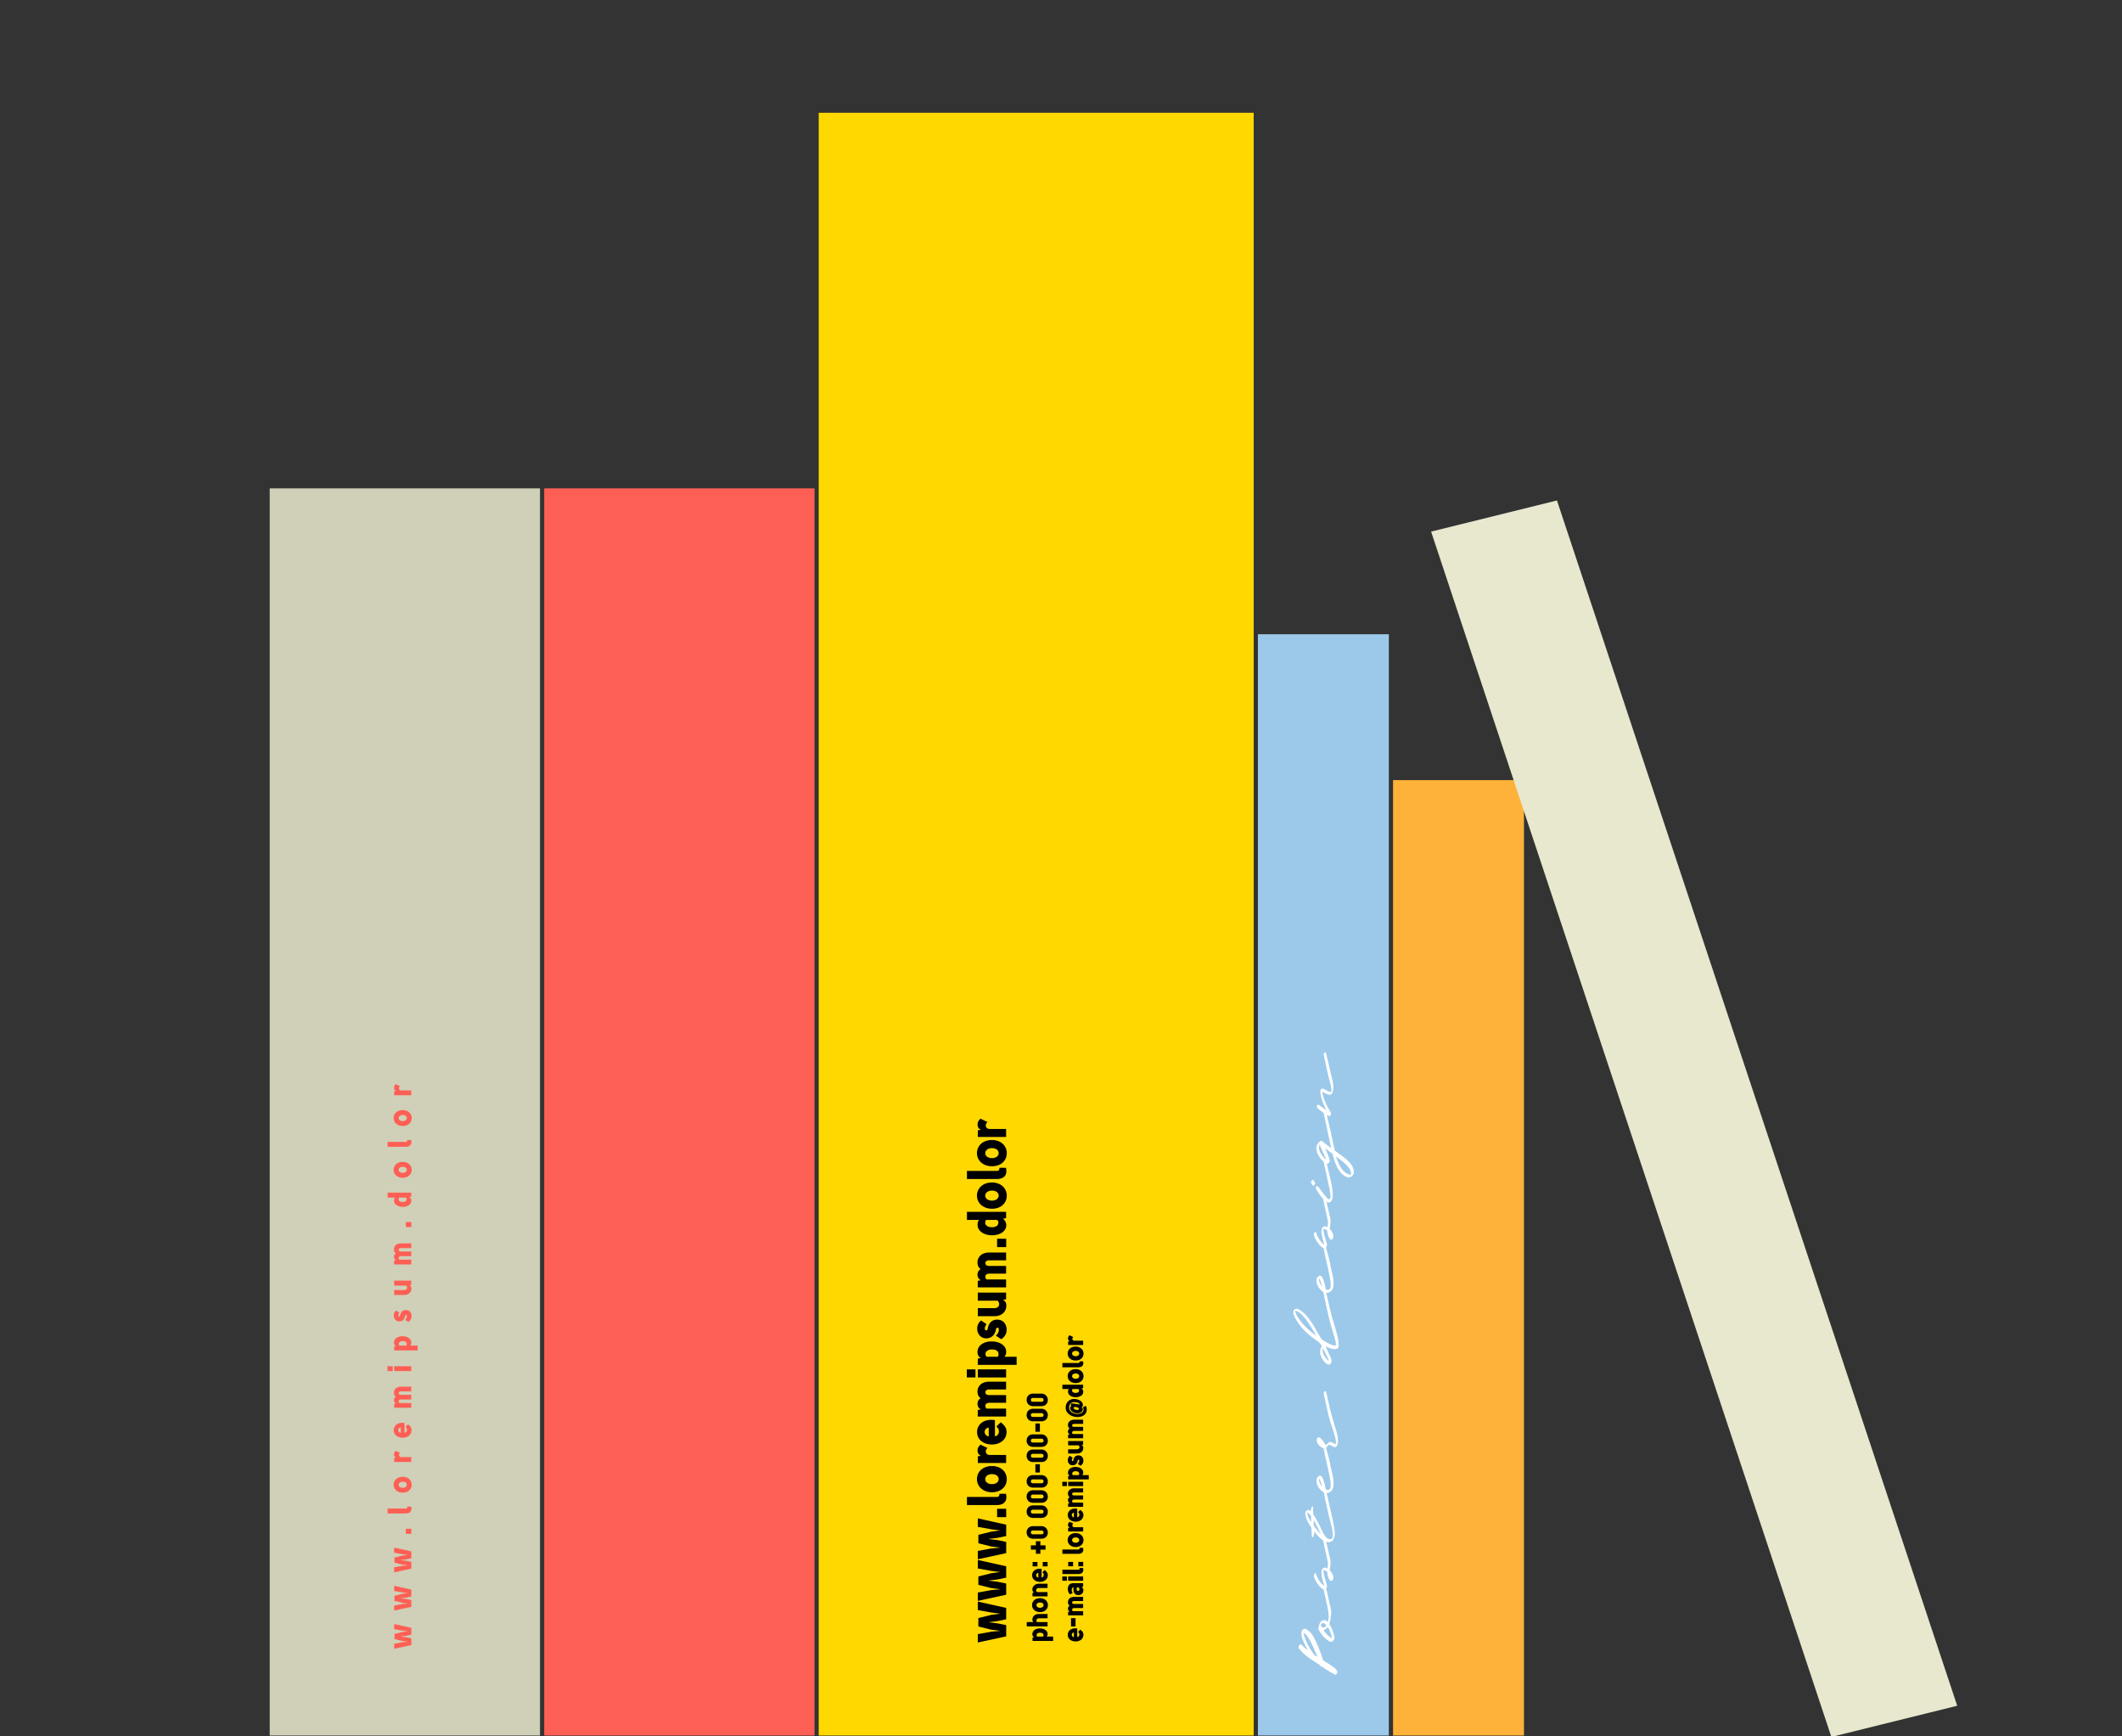 <?xml version="1.0" encoding="UTF-8"?> <svg xmlns="http://www.w3.org/2000/svg" xmlns:xlink="http://www.w3.org/1999/xlink" width="709" height="580" viewBox="0 0 709 580"><rect x="0" y="0" width="709" height="580" fill="#333333" stroke="none"/><defs><clipPath id="clip-path"><rect id="Rechteck_642" data-name="Rechteck 642" width="709" height="580" transform="translate(1001 1606)" fill="#fff"></rect></clipPath></defs><g id="Buchhandel" transform="translate(-1001 -1606)" clip-path="url(#clip-path)"><g id="Grafik_Bücher" data-name="Grafik Bücher" transform="translate(650.118 77.268)"><rect id="Rechteck_584" data-name="Rechteck 584" width="90.304" height="416.647" transform="translate(441 1691.888)" fill="#d0d0b8"></rect><rect id="Rechteck_585" data-name="Rechteck 585" width="90.304" height="416.647" transform="translate(532.715 1691.888)" fill="#fe5f55"></rect><rect id="Rechteck_586" data-name="Rechteck 586" width="145.334" height="542.128" transform="translate(624.431 1566.406)" fill="#ffd800"></rect><rect id="Rechteck_587" data-name="Rechteck 587" width="43.741" height="367.916" transform="translate(771.176 1740.618)" fill="#9cc9ea"></rect><rect id="Rechteck_588" data-name="Rechteck 588" width="43.741" height="319.186" transform="translate(816.328 1789.349)" fill="#ffb239"></rect><path id="Pfad_2884" data-name="Pfad 2884" d="M0,0,43.287,1.583l17.56,423.93L17.56,423.93Z" transform="translate(829.041 1706.333) rotate(-16)" fill="#e8e8cf"></path><g id="Gruppe_1821" data-name="Gruppe 1821" transform="translate(673.904 1902.461)"><path id="Pfad_2225" data-name="Pfad 2225" d="M570.57-115.341l3.171-.39,2.866-.6v-3.789l-9.487-2.116v2.839l4.586.823,2.684.337v.066l-2.684.355-4.4,1.082v2.821l4.4,1.082,2.719.337v.066l-2.719.241-4.586.824v2.79l9.487-2.046v-3.745l-2.887-.6-3.151-.372Z" transform="translate(-563.437 283.564)"></path><path id="Pfad_2226" data-name="Pfad 2226" d="M570.57-147.085l3.171-.385,2.866-.6v-3.793l-9.487-2.111v2.839l4.586.823,2.684.337v.066l-2.684.355-4.4,1.082v2.821l4.4,1.082,2.719.337v.066l-2.719.241-4.586.824v2.79l9.487-2.05V-146.1l-2.887-.6-3.151-.372Z" transform="translate(-563.437 301.4)"></path><path id="Pfad_2227" data-name="Pfad 2227" d="M570.57-178.825l3.171-.385,2.866-.6V-183.6l-9.487-2.111v2.838l4.586.824,2.684.337v.066l-2.684.355-4.4,1.078v2.825l4.4,1.082,2.719.337v.066l-2.719.241-4.586.824v2.79l9.487-2.05v-3.741l-2.887-.6-3.151-.368Z" transform="translate(-563.437 319.238)"></path><path id="Pfad_2228" data-name="Pfad 2228" d="M579.82-190.211h3.044V-193H579.82Z" transform="translate(-569.693 323.335)"></path><path id="Pfad_2229" data-name="Pfad 2229" d="M570.791-204.461a1.227,1.227,0,0,1-.076.683.593.593,0,0,1-.34.3,1.467,1.467,0,0,1-.482.07H559.97v2.707h9.924a4.448,4.448,0,0,0,1.872-.346,2.321,2.321,0,0,0,1.05-.946,2.747,2.747,0,0,0,.325-1.384,3.3,3.3,0,0,0-.031-.477,5.538,5.538,0,0,0-.1-.6Z" transform="translate(-559.914 329.774)"></path><path id="Pfad_2230" data-name="Pfad 2230" d="M571.572-225.631a6.079,6.079,0,0,0-2.055.337,4.741,4.741,0,0,0-1.583.924,4.061,4.061,0,0,0-1.01,1.393,4.177,4.177,0,0,0-.355,1.735,4.143,4.143,0,0,0,.36,1.717,4.214,4.214,0,0,0,1.025,1.384,4.727,4.727,0,0,0,1.583.929,6.023,6.023,0,0,0,2.034.342,6.091,6.091,0,0,0,2.075-.342,4.47,4.47,0,0,0,1.558-.929,3.947,3.947,0,0,0,.979-1.384,4.3,4.3,0,0,0,.34-1.717,4.26,4.26,0,0,0-.355-1.735,4.116,4.116,0,0,0-1-1.393,4.7,4.7,0,0,0-1.563-.924A5.95,5.95,0,0,0,571.572-225.631Zm0,6.049a3.128,3.128,0,0,1-.974-.145,2.11,2.11,0,0,1-.7-.372,1.545,1.545,0,0,1-.421-.53,1.387,1.387,0,0,1-.147-.613,1.46,1.46,0,0,1,.142-.618,1.684,1.684,0,0,1,.421-.539,2.183,2.183,0,0,1,.7-.381,3.145,3.145,0,0,1,.979-.14,3.223,3.223,0,0,1,.994.14,2.1,2.1,0,0,1,.7.381,1.6,1.6,0,0,1,.416.539,1.454,1.454,0,0,1,.137.618,1.411,1.411,0,0,1-.137.6,1.622,1.622,0,0,1-.421.534,2.1,2.1,0,0,1-.7.377A3.283,3.283,0,0,1,571.572-219.582Z" transform="translate(-563.166 341.671)"></path><path id="Pfad_2231" data-name="Pfad 2231" d="M567.039-235.8h9.452v-2.676h-5.55a1.478,1.478,0,0,1-.715-.193,1.032,1.032,0,0,1-.406-.447,1.2,1.2,0,0,1-.117-.583,1.424,1.424,0,0,1,.162-.6,1.5,1.5,0,0,1,.421-.5l-2.334-1.113a2.736,2.736,0,0,0-.624.683,2.459,2.459,0,0,0-.33.837,2.351,2.351,0,0,0-.005.863,1.885,1.885,0,0,0,.35.78,1.737,1.737,0,0,0,.741.548l-1.045.18Z" transform="translate(-563.356 350.82)"></path><path id="Pfad_2232" data-name="Pfad 2232" d="M570.526-255.34a1.621,1.621,0,0,1-.741-.28,1.436,1.436,0,0,1-.452-.526,1.577,1.577,0,0,1-.162-.657,1.416,1.416,0,0,1,.142-.657,1.421,1.421,0,0,1,.446-.53,1.713,1.713,0,0,1,.766-.285Zm2.075-5.418a6.707,6.707,0,0,0-2.344-.022,4.943,4.943,0,0,0-1.892.736,3.9,3.9,0,0,0-1.263,1.367,3.806,3.806,0,0,0-.462,1.853,4.246,4.246,0,0,0,.274,1.529,3.8,3.8,0,0,0,.756,1.174,4.161,4.161,0,0,0,1.111.832,5.375,5.375,0,0,0,1.334.495,6.5,6.5,0,0,0,1.456.166,6.42,6.42,0,0,0,1.451-.162,5.382,5.382,0,0,0,1.334-.5,4.46,4.46,0,0,0,1.106-.841,3.916,3.916,0,0,0,.746-1.183,4.275,4.275,0,0,0,.279-1.524,3.236,3.236,0,0,0-.188-1.117,3.392,3.392,0,0,0-.614-1.029,8.176,8.176,0,0,0-1.141-1.082l-1.461,1.437a3.346,3.346,0,0,1,.492.513,1.579,1.579,0,0,1,.269.521,2.227,2.227,0,0,1,.081.644,1.982,1.982,0,0,1-.071.512,1.61,1.61,0,0,1-.233.482,1.369,1.369,0,0,1-.411.377,1.62,1.62,0,0,1-.609.21Z" transform="translate(-563.2 361.476)"></path><path id="Pfad_2233" data-name="Pfad 2233" d="M568.015-280.718l-1.03.223v2.177h9.472v-2.641h-6.519a1.338,1.338,0,0,1-.35-.508,1.263,1.263,0,0,1-.081-.508.867.867,0,0,1,.193-.473,1.143,1.143,0,0,1,.462-.337,1.765,1.765,0,0,1,.675-.127h5.621v-2.563H570.78a1.573,1.573,0,0,1-.928-.254.777.777,0,0,1-.325-.653.909.909,0,0,1,.127-.477.871.871,0,0,1,.406-.35,1.7,1.7,0,0,1,.72-.14h5.677v-2.611h-5.642a5.189,5.189,0,0,0-1.6.228,3.538,3.538,0,0,0-1.172.622,3.168,3.168,0,0,0-.756.907,3.207,3.207,0,0,0-.345.99,3.233,3.233,0,0,0-.015,1.06,2.814,2.814,0,0,0,.335.986,2.4,2.4,0,0,0,.716.771,1.74,1.74,0,0,0-.6.451,1.9,1.9,0,0,0-.36.644,2.276,2.276,0,0,0-.122.74,2.189,2.189,0,0,0,.127.74,1.941,1.941,0,0,0,.37.648A1.812,1.812,0,0,0,568.015-280.718Z" transform="translate(-563.322 377.822)"></path><path id="Pfad_2234" data-name="Pfad 2234" d="M563.558-296.644h9.437v-2.707h-9.437Zm-3.7-.013h2.9v-2.681h-2.9Z" transform="translate(-559.86 383.099)"></path><path id="Pfad_2235" data-name="Pfad 2235" d="M570-315.542a1.483,1.483,0,0,1-.309-.416.919.919,0,0,1-.112-.39,1.433,1.433,0,0,1,.563-1.2,2.707,2.707,0,0,1,1.644-.425,3.392,3.392,0,0,1,1.182.18,1.518,1.518,0,0,1,.72.5,1.355,1.355,0,0,1,.264.784,1.615,1.615,0,0,1-.036.46,1.857,1.857,0,0,1-.208.508Zm1.689-5.129a6.755,6.755,0,0,0-1.918.254,4.768,4.768,0,0,0-1.507.718,3.369,3.369,0,0,0-.984,1.121,3.083,3.083,0,0,0-.355,1.454,2.5,2.5,0,0,0,.1.771,2.09,2.09,0,0,0,.355.7,1.9,1.9,0,0,0,.649.513l-1.01.21v2.094h12.983v-2.707h-4.074a1.957,1.957,0,0,0,.32-.473,2.97,2.97,0,0,0,.193-.569,2.727,2.727,0,0,0,.066-.6,2.817,2.817,0,0,0-.259-1.213,3.149,3.149,0,0,0-.72-.968,4.357,4.357,0,0,0-1.065-.714,6.021,6.021,0,0,0-1.314-.438,6.882,6.882,0,0,0-1.451-.149Z" transform="translate(-563.343 395.08)"></path><path id="Pfad_2236" data-name="Pfad 2236" d="M570.226-334.28a.909.909,0,0,1-.2.456.385.385,0,0,1-.325.14.428.428,0,0,1-.3-.171.693.693,0,0,1-.142-.442,1.714,1.714,0,0,1,.036-.35,2.108,2.108,0,0,1,.162-.517,2.4,2.4,0,0,1,.38-.6l-1.811-1.24a3.782,3.782,0,0,0-.71.745,3.182,3.182,0,0,0-.391.745,3.144,3.144,0,0,0-.167.692,4.268,4.268,0,0,0-.041.591,3.636,3.636,0,0,0,.193,1.165,3.045,3.045,0,0,0,.573,1.021,2.712,2.712,0,0,0,.959.732,3.254,3.254,0,0,0,1.36.276,3.167,3.167,0,0,0,1.284-.267,2.784,2.784,0,0,0,.949-.67,3.377,3.377,0,0,0,.624-.929,3.686,3.686,0,0,0,.3-1.038.975.975,0,0,1,.208-.508.394.394,0,0,1,.335-.136.4.4,0,0,1,.33.2,1.1,1.1,0,0,1,.117.561,2.272,2.272,0,0,1-.132.631,2.965,2.965,0,0,1-.33.657,3.117,3.117,0,0,1-.543.6l1.791,1.191a4.357,4.357,0,0,0,.913-.758,3.418,3.418,0,0,0,.553-.819,3.391,3.391,0,0,0,.274-.841,4.219,4.219,0,0,0,.071-.824,4.05,4.05,0,0,0-.1-.863,3.9,3.9,0,0,0-.33-.88,3.128,3.128,0,0,0-.6-.78,2.734,2.734,0,0,0-.908-.556,3.61,3.61,0,0,0-1.253-.21,3.25,3.25,0,0,0-1.1.18,2.6,2.6,0,0,0-.832.477,3.034,3.034,0,0,0-.6.688,3.829,3.829,0,0,0-.391.81A4.731,4.731,0,0,0,570.226-334.28Z" transform="translate(-563.234 404.414)"></path><path id="Pfad_2237" data-name="Pfad 2237" d="M576.572-357.9H567.12v2.707h6.656a2.084,2.084,0,0,1,.355.578,1.692,1.692,0,0,1,.122.618,1.209,1.209,0,0,1-.172.635,1.234,1.234,0,0,1-.543.473,2.211,2.211,0,0,1-.944.184H567.12v2.694h5.474a5.276,5.276,0,0,0,1.771-.289,3.676,3.676,0,0,0,1.263-.771,3.193,3.193,0,0,0,.761-1.113,3.4,3.4,0,0,0,.259-1.314,2.76,2.76,0,0,0-.086-.771,1.921,1.921,0,0,0-.345-.688,2.03,2.03,0,0,0-.67-.526l1.025-.175Z" transform="translate(-563.437 416.002)"></path><path id="Pfad_2238" data-name="Pfad 2238" d="M568.015-379.228l-1.03.228v2.177h9.472v-2.646h-6.519a1.275,1.275,0,0,1-.35-.508,1.252,1.252,0,0,1-.081-.508.881.881,0,0,1,.193-.473,1.142,1.142,0,0,1,.462-.337,1.687,1.687,0,0,1,.675-.123h5.621v-2.567H570.78a1.511,1.511,0,0,1-.928-.254.764.764,0,0,1-.325-.648.925.925,0,0,1,.127-.482.922.922,0,0,1,.406-.35,1.77,1.77,0,0,1,.72-.136h5.677v-2.615h-5.642a5.318,5.318,0,0,0-1.6.232,3.533,3.533,0,0,0-1.172.618,3.246,3.246,0,0,0-.756.911,3.167,3.167,0,0,0-.345.99,3.206,3.206,0,0,0-.015,1.056,2.806,2.806,0,0,0,.335.99,2.4,2.4,0,0,0,.716.771,1.688,1.688,0,0,0-.6.451,1.9,1.9,0,0,0-.36.644,2.249,2.249,0,0,0-.122.736,2.153,2.153,0,0,0,.127.74,1.86,1.86,0,0,0,.37.648A1.707,1.707,0,0,0,568.015-379.228Z" transform="translate(-563.322 433.181)"></path><path id="Pfad_2239" data-name="Pfad 2239" d="M579.82-396.171h3.044v-2.79H579.82Z" transform="translate(-569.693 439.076)"></path><path id="Pfad_2240" data-name="Pfad 2240" d="M570.061-416.8a1.618,1.618,0,0,1,.3.412.983.983,0,0,1,.107.394,1.407,1.407,0,0,1-.533,1.2,2.787,2.787,0,0,1-1.654.434,3.21,3.21,0,0,1-1.157-.193,1.875,1.875,0,0,1-.8-.561,1.25,1.25,0,0,1-.269-.859,1.9,1.9,0,0,1,.279-.823Zm-1.7,5.129a6.906,6.906,0,0,0,1.882-.25,4.794,4.794,0,0,0,1.5-.688,3.3,3.3,0,0,0,1-1.051,2.63,2.63,0,0,0,.36-1.336,2.456,2.456,0,0,0-.238-1.134,3.3,3.3,0,0,0-.842-1.073l1.025-.21v-2.1H559.97v2.711h4.038a2.107,2.107,0,0,0-.38.723,2.933,2.933,0,0,0-.107.872,2.936,2.936,0,0,0,.386,1.48,3.5,3.5,0,0,0,1.045,1.108,5.112,5.112,0,0,0,1.542.7A7.08,7.08,0,0,0,568.361-411.67Z" transform="translate(-559.914 450.625)"></path><path id="Pfad_2241" data-name="Pfad 2241" d="M571.572-441.861a6.082,6.082,0,0,0-2.055.337,4.741,4.741,0,0,0-1.583.924,4.059,4.059,0,0,0-1.01,1.393,4.178,4.178,0,0,0-.355,1.735,4.142,4.142,0,0,0,.36,1.717,4.214,4.214,0,0,0,1.025,1.384,4.726,4.726,0,0,0,1.583.929,5.919,5.919,0,0,0,2.034.337,5.991,5.991,0,0,0,2.075-.337,4.469,4.469,0,0,0,1.558-.929,3.947,3.947,0,0,0,.979-1.384,4.3,4.3,0,0,0,.34-1.717,4.26,4.26,0,0,0-.355-1.735,4.114,4.114,0,0,0-1-1.393,4.7,4.7,0,0,0-1.563-.924A5.954,5.954,0,0,0,571.572-441.861Zm0,6.049a3.123,3.123,0,0,1-.974-.145,2.192,2.192,0,0,1-.7-.372,1.52,1.52,0,0,1-.421-.534,1.356,1.356,0,0,1-.147-.609,1.46,1.46,0,0,1,.142-.618,1.637,1.637,0,0,1,.421-.539,2.185,2.185,0,0,1,.7-.381,3.145,3.145,0,0,1,.979-.14,3.223,3.223,0,0,1,.994.14,2.105,2.105,0,0,1,.7.381,1.557,1.557,0,0,1,.416.539,1.454,1.454,0,0,1,.137.618,1.425,1.425,0,0,1-.137.6,1.622,1.622,0,0,1-.421.534,2.1,2.1,0,0,1-.7.377A3.278,3.278,0,0,1,571.572-435.812Z" transform="translate(-563.166 463.185)"></path><path id="Pfad_2242" data-name="Pfad 2242" d="M570.791-453.091a1.211,1.211,0,0,1-.076.679.6.6,0,0,1-.34.3,1.463,1.463,0,0,1-.482.066H559.97v2.711h9.924a4.445,4.445,0,0,0,1.872-.35,2.3,2.3,0,0,0,1.05-.946,2.725,2.725,0,0,0,.325-1.384,3.305,3.305,0,0,0-.031-.477,5.473,5.473,0,0,0-.1-.6Z" transform="translate(-559.914 469.496)"></path><path id="Pfad_2243" data-name="Pfad 2243" d="M571.572-474.271a6.191,6.191,0,0,0-2.055.337,4.742,4.742,0,0,0-1.583.924,4.061,4.061,0,0,0-1.01,1.393,4.207,4.207,0,0,0-.355,1.735,4.128,4.128,0,0,0,.36,1.717,4.277,4.277,0,0,0,1.025,1.389,4.8,4.8,0,0,0,1.583.929,6.024,6.024,0,0,0,2.034.337,6.094,6.094,0,0,0,2.075-.337,4.538,4.538,0,0,0,1.558-.929,4,4,0,0,0,.979-1.389,4.283,4.283,0,0,0,.34-1.717,4.291,4.291,0,0,0-.355-1.735,4.116,4.116,0,0,0-1-1.393,4.7,4.7,0,0,0-1.563-.924A6.061,6.061,0,0,0,571.572-474.271Zm0,6.049a3.134,3.134,0,0,1-.974-.14,2.192,2.192,0,0,1-.7-.372,1.6,1.6,0,0,1-.421-.534,1.373,1.373,0,0,1-.147-.613,1.491,1.491,0,0,1,.142-.618,1.624,1.624,0,0,1,.421-.534,2.1,2.1,0,0,1,.7-.381,3.273,3.273,0,0,1,.979-.145,3.353,3.353,0,0,1,.994.145,2.028,2.028,0,0,1,.7.381,1.544,1.544,0,0,1,.416.534,1.483,1.483,0,0,1,.137.618,1.444,1.444,0,0,1-.137.609,1.608,1.608,0,0,1-.421.53,2.1,2.1,0,0,1-.7.377A3.026,3.026,0,0,1,571.572-468.222Z" transform="translate(-563.166 481.399)"></path><path id="Pfad_2244" data-name="Pfad 2244" d="M567.039-484.43h9.452v-2.676h-5.55a1.479,1.479,0,0,1-.715-.193.987.987,0,0,1-.406-.447,1.182,1.182,0,0,1-.117-.578,1.424,1.424,0,0,1,.162-.6,1.458,1.458,0,0,1,.421-.5l-2.334-1.113a2.717,2.717,0,0,0-.624.679,2.459,2.459,0,0,0-.33.837,2.351,2.351,0,0,0-.005.863,1.86,1.86,0,0,0,.35.78,1.781,1.781,0,0,0,.741.552l-1.045.175Z" transform="translate(-563.356 490.541)"></path></g><g id="Gruppe_1823" data-name="Gruppe 1823" transform="translate(693.897 1994.309)"><path id="Pfad_2245" data-name="Pfad 2245" d="M604.678-99.056a.8.8,0,0,1-.162-.219.469.469,0,0,1-.061-.21.754.754,0,0,1,.3-.635,1.443,1.443,0,0,1,.873-.228,1.732,1.732,0,0,1,.629.1.862.862,0,0,1,.386.267.712.712,0,0,1,.137.416.828.828,0,0,1-.021.245,1.1,1.1,0,0,1-.106.267Zm.9-2.725a3.839,3.839,0,0,0-1.015.136,2.538,2.538,0,0,0-.8.385,1.719,1.719,0,0,0-.523.6,1.616,1.616,0,0,0-.188.771,1.231,1.231,0,0,0,.051.407,1.153,1.153,0,0,0,.188.372,1.042,1.042,0,0,0,.345.272l-.533.114v1.113h6.89v-1.441h-2.161a.961.961,0,0,0,.167-.25,1.551,1.551,0,0,0,.107-.3,1.4,1.4,0,0,0,.036-.32,1.487,1.487,0,0,0-.142-.644,1.668,1.668,0,0,0-.38-.517,2.195,2.195,0,0,0-.568-.377,2.937,2.937,0,0,0-.695-.232,3.733,3.733,0,0,0-.771-.083Z" transform="translate(-601.131 180.224)"></path><path id="Pfad_2246" data-name="Pfad 2246" d="M599.35-108.648H606.3v-1.437h-3.572a1.3,1.3,0,0,1-.112-.28,1.109,1.109,0,0,1-.025-.289.845.845,0,0,1,.106-.35.732.732,0,0,1,.279-.258.911.911,0,0,1,.446-.1H606.3V-112.8h-2.866a2.688,2.688,0,0,0-.934.149,2.051,2.051,0,0,0-.69.407,1.852,1.852,0,0,0-.426.591,1.858,1.858,0,0,0-.142.71,1.6,1.6,0,0,0,.061.434,1.661,1.661,0,0,0,.188.425H599.35Z" transform="translate(-599.309 186.417)"></path><path id="Pfad_2247" data-name="Pfad 2247" d="M605.508-124.851a3.284,3.284,0,0,0-1.091.18,2.544,2.544,0,0,0-.842.491,2.128,2.128,0,0,0-.533.74,2.205,2.205,0,0,0-.193.92,2.179,2.179,0,0,0,.193.911,2.157,2.157,0,0,0,.548.736,2.459,2.459,0,0,0,.837.495,3.137,3.137,0,0,0,1.081.18,3.194,3.194,0,0,0,1.1-.18,2.321,2.321,0,0,0,.827-.495,2.157,2.157,0,0,0,.523-.736,2.344,2.344,0,0,0,.178-.911,2.2,2.2,0,0,0-.188-.92,2.2,2.2,0,0,0-.533-.74,2.5,2.5,0,0,0-.832-.491A3.194,3.194,0,0,0,605.508-124.851Zm0,3.211a1.562,1.562,0,0,1-.517-.074,1.126,1.126,0,0,1-.37-.2.734.734,0,0,1-.223-.285.653.653,0,0,1-.076-.324.753.753,0,0,1,.071-.329.89.89,0,0,1,.223-.285,1.11,1.11,0,0,1,.375-.2,1.662,1.662,0,0,1,.517-.074,1.731,1.731,0,0,1,.528.074,1.085,1.085,0,0,1,.37.2.889.889,0,0,1,.223.285.835.835,0,0,1,.071.329.743.743,0,0,1-.076.324.808.808,0,0,1-.223.28,1.082,1.082,0,0,1-.37.2A1.7,1.7,0,0,1,605.508-121.64Z" transform="translate(-601.034 193.189)"></path><path id="Pfad_2248" data-name="Pfad 2248" d="M603.1-131.65h5.017v-1.437h-3.531a1.019,1.019,0,0,1-.2-.337.817.817,0,0,1-.035-.364.63.63,0,0,1,.122-.329.71.71,0,0,1,.284-.241.987.987,0,0,1,.452-.092h2.907v-1.432h-2.907a2.5,2.5,0,0,0-.766.123,2.248,2.248,0,0,0-.619.32,1.978,1.978,0,0,0-.452.469,1.72,1.72,0,0,0-.259.556,2.014,2.014,0,0,0-.061.425,1.409,1.409,0,0,0,.046.412.944.944,0,0,0,.188.364,1.008,1.008,0,0,0,.355.28l-.543.1Z" transform="translate(-601.136 199.387)"></path><path id="Pfad_2249" data-name="Pfad 2249" d="M604.955-144.358a.809.809,0,0,1-.391-.149.728.728,0,0,1-.243-.28.818.818,0,0,1-.086-.346.84.84,0,0,1,.076-.35.736.736,0,0,1,.238-.28.922.922,0,0,1,.406-.153Zm1.1-2.878a3.6,3.6,0,0,0-1.243-.009,2.523,2.523,0,0,0-1,.39,2.062,2.062,0,0,0-.675.727,2.083,2.083,0,0,0-.243.981,2.137,2.137,0,0,0,.147.81,1.912,1.912,0,0,0,.4.626,2.288,2.288,0,0,0,.588.442,2.9,2.9,0,0,0,.71.263,3.525,3.525,0,0,0,.771.088,3.218,3.218,0,0,0,.771-.088,2.817,2.817,0,0,0,.71-.263,2.388,2.388,0,0,0,.583-.447,1.983,1.983,0,0,0,.4-.631,2.378,2.378,0,0,0,.147-.81,1.722,1.722,0,0,0-.1-.587,1.8,1.8,0,0,0-.325-.552,4.334,4.334,0,0,0-.609-.574l-.771.762a2.006,2.006,0,0,1,.259.276.861.861,0,0,1,.142.276,1.141,1.141,0,0,1,.046.342,1.01,1.01,0,0,1-.041.272.806.806,0,0,1-.122.254.691.691,0,0,1-.218.2.814.814,0,0,1-.325.109Z" transform="translate(-601.053 205.802)"></path><path id="Pfad_2250" data-name="Pfad 2250" d="M603.2-150.965h1.628v-1.476H603.2Zm3.394,0h1.618v-1.476h-1.618Z" transform="translate(-601.206 208.694)"></path><path id="Pfad_2251" data-name="Pfad 2251" d="M605.246-164.095v-1.389h1.715v-1.424h-1.715v-1.384h-1.5v1.384H602.07v1.424h1.674v1.389Z" transform="translate(-600.649 217.601)"></path><path id="Pfad_2252" data-name="Pfad 2252" d="M601.426-175.583h2.755a2.642,2.642,0,0,0,.8-.114,1.976,1.976,0,0,0,.614-.315,1.969,1.969,0,0,0,.426-.46,2.107,2.107,0,0,0,.249-.561,2.288,2.288,0,0,0,.081-.613,2.356,2.356,0,0,0-.086-.618,2.256,2.256,0,0,0-.274-.574,1.922,1.922,0,0,0-.441-.482,1.967,1.967,0,0,0-.6-.329,2.35,2.35,0,0,0-.766-.123h-2.755a2.434,2.434,0,0,0-.786.118,2.02,2.02,0,0,0-.609.324,2.045,2.045,0,0,0-.431.477,2.162,2.162,0,0,0-.254.578,2.586,2.586,0,0,0-.076.626,2.255,2.255,0,0,0,.086.613,2.276,2.276,0,0,0,.259.565,2,2,0,0,0,.436.46,1.971,1.971,0,0,0,.6.311A2.441,2.441,0,0,0,601.426-175.583Zm2.866-1.463h-2.968a.724.724,0,0,1-.35-.092.581.581,0,0,1-.213-.232.7.7,0,0,1-.071-.3.706.706,0,0,1,.071-.307.572.572,0,0,1,.208-.241.685.685,0,0,1,.355-.1h2.968a.653.653,0,0,1,.35.1.574.574,0,0,1,.213.241.758.758,0,0,1,.071.315.677.677,0,0,1-.071.307.6.6,0,0,1-.213.223A.723.723,0,0,1,604.292-177.046Z" transform="translate(-599.27 224.052)"></path><path id="Pfad_2253" data-name="Pfad 2253" d="M601.426-191.423h2.755a2.641,2.641,0,0,0,.8-.114,1.886,1.886,0,0,0,.614-.315,1.969,1.969,0,0,0,.426-.46,2.106,2.106,0,0,0,.249-.561,2.265,2.265,0,0,0,.081-.613,2.357,2.357,0,0,0-.086-.618,2.255,2.255,0,0,0-.274-.574,1.921,1.921,0,0,0-.441-.482,1.967,1.967,0,0,0-.6-.329,2.35,2.35,0,0,0-.766-.123h-2.755a2.559,2.559,0,0,0-.786.118,2.021,2.021,0,0,0-.609.324,2.044,2.044,0,0,0-.431.477,2.161,2.161,0,0,0-.254.578,2.586,2.586,0,0,0-.076.626,2.255,2.255,0,0,0,.086.613,2.277,2.277,0,0,0,.259.565,1.911,1.911,0,0,0,.436.46,1.97,1.97,0,0,0,.6.311A2.44,2.44,0,0,0,601.426-191.423Zm2.866-1.463h-2.968a.678.678,0,0,1-.35-.092.554.554,0,0,1-.213-.232.674.674,0,0,1-.071-.3.707.707,0,0,1,.071-.307.629.629,0,0,1,.208-.241.685.685,0,0,1,.355-.1h2.968a.653.653,0,0,1,.35.1.6.6,0,0,1,.213.241.758.758,0,0,1,.071.315.677.677,0,0,1-.071.307.544.544,0,0,1-.213.223A.677.677,0,0,1,604.292-192.886Z" transform="translate(-599.27 232.954)"></path><path id="Pfad_2254" data-name="Pfad 2254" d="M601.426-202.979h2.755a2.636,2.636,0,0,0,.8-.118,1.968,1.968,0,0,0,.614-.311,2.058,2.058,0,0,0,.426-.46,2.135,2.135,0,0,0,.249-.565,2.243,2.243,0,0,0,.081-.613,2.3,2.3,0,0,0-.086-.613,2.283,2.283,0,0,0-.274-.578,1.9,1.9,0,0,0-.441-.477,1.967,1.967,0,0,0-.6-.329,2.349,2.349,0,0,0-.766-.127h-2.755a2.556,2.556,0,0,0-.786.123,2.02,2.02,0,0,0-.609.324,1.96,1.96,0,0,0-.431.477,2.161,2.161,0,0,0-.254.578,2.55,2.55,0,0,0-.076.622,2.311,2.311,0,0,0,.086.618,2.177,2.177,0,0,0,.259.561,2.013,2.013,0,0,0,.436.464,2.074,2.074,0,0,0,.6.311A2.572,2.572,0,0,0,601.426-202.979Zm2.866-1.467h-2.968a.638.638,0,0,1-.35-.092.543.543,0,0,1-.213-.228.707.707,0,0,1-.071-.307.737.737,0,0,1,.071-.307.588.588,0,0,1,.208-.237.646.646,0,0,1,.355-.1h2.968a.616.616,0,0,1,.35.1.55.55,0,0,1,.213.241.729.729,0,0,1,.071.315.691.691,0,0,1-.071.307.6.6,0,0,1-.213.223A.722.722,0,0,1,604.292-204.446Z" transform="translate(-599.27 239.45)"></path><path id="Pfad_2255" data-name="Pfad 2255" d="M601.426-214.533h2.755a2.642,2.642,0,0,0,.8-.114,1.974,1.974,0,0,0,.614-.315,1.968,1.968,0,0,0,.426-.46,2.108,2.108,0,0,0,.249-.561,2.289,2.289,0,0,0,.081-.613,2.357,2.357,0,0,0-.086-.618,2.255,2.255,0,0,0-.274-.574,1.921,1.921,0,0,0-.441-.482,1.967,1.967,0,0,0-.6-.329,2.35,2.35,0,0,0-.766-.123h-2.755a2.434,2.434,0,0,0-.786.118,2.021,2.021,0,0,0-.609.324,2.045,2.045,0,0,0-.431.477,2.162,2.162,0,0,0-.254.578,2.586,2.586,0,0,0-.076.626,2.255,2.255,0,0,0,.086.613,2.278,2.278,0,0,0,.259.565,2,2,0,0,0,.436.46,1.97,1.97,0,0,0,.6.311A2.441,2.441,0,0,0,601.426-214.533ZM604.292-216h-2.968a.723.723,0,0,1-.35-.092.554.554,0,0,1-.213-.232.688.688,0,0,1-.071-.3.707.707,0,0,1,.071-.307.572.572,0,0,1,.208-.241.685.685,0,0,1,.355-.1h2.968a.653.653,0,0,1,.35.1.575.575,0,0,1,.213.241.758.758,0,0,1,.071.315.677.677,0,0,1-.071.307.6.6,0,0,1-.213.223A.723.723,0,0,1,604.292-216Z" transform="translate(-599.27 245.94)"></path><path id="Pfad_2256" data-name="Pfad 2256" d="M605.04-224.251h1.507v-2.76H605.04Z" transform="translate(-602.112 250.599)"></path><path id="Pfad_2257" data-name="Pfad 2257" d="M601.426-234.043h2.755a2.637,2.637,0,0,0,.8-.118,1.967,1.967,0,0,0,.614-.311,2.059,2.059,0,0,0,.426-.46,2.074,2.074,0,0,0,.249-.565,2.233,2.233,0,0,0,.081-.609,2.307,2.307,0,0,0-.086-.618,2.283,2.283,0,0,0-.274-.578,2.085,2.085,0,0,0-.441-.482,2.056,2.056,0,0,0-.6-.324,2.239,2.239,0,0,0-.766-.123h-2.755a2.434,2.434,0,0,0-.786.118,2.021,2.021,0,0,0-.609.324,2.045,2.045,0,0,0-.431.477,2.161,2.161,0,0,0-.254.578,2.559,2.559,0,0,0-.076.626,2.3,2.3,0,0,0,.086.613,2.177,2.177,0,0,0,.259.561,2.014,2.014,0,0,0,.436.464,2.074,2.074,0,0,0,.6.311A2.574,2.574,0,0,0,601.426-234.043Zm2.866-1.467h-2.968a.677.677,0,0,1-.35-.088.581.581,0,0,1-.213-.232.7.7,0,0,1-.071-.3.707.707,0,0,1,.071-.307.572.572,0,0,1,.208-.241.646.646,0,0,1,.355-.1h2.968a.616.616,0,0,1,.35.1.55.55,0,0,1,.213.241.743.743,0,0,1,.071.315.691.691,0,0,1-.071.307.6.6,0,0,1-.213.223A.722.722,0,0,1,604.292-235.511Z" transform="translate(-599.27 256.904)"></path><path id="Pfad_2258" data-name="Pfad 2258" d="M601.426-245.6h2.755a2.642,2.642,0,0,0,.8-.114,1.975,1.975,0,0,0,.614-.315,1.968,1.968,0,0,0,.426-.46,2.107,2.107,0,0,0,.249-.561,2.265,2.265,0,0,0,.081-.613,2.357,2.357,0,0,0-.086-.618,2.256,2.256,0,0,0-.274-.574,1.921,1.921,0,0,0-.441-.482,1.968,1.968,0,0,0-.6-.329,2.351,2.351,0,0,0-.766-.123h-2.755a2.434,2.434,0,0,0-.786.118,2.02,2.02,0,0,0-.609.324,2.044,2.044,0,0,0-.431.478,2.161,2.161,0,0,0-.254.578,2.585,2.585,0,0,0-.076.626,2.255,2.255,0,0,0,.086.613,2.276,2.276,0,0,0,.259.565,1.912,1.912,0,0,0,.436.46,1.971,1.971,0,0,0,.6.311A2.441,2.441,0,0,0,601.426-245.6Zm2.866-1.463h-2.968a.723.723,0,0,1-.35-.092.554.554,0,0,1-.213-.232.674.674,0,0,1-.071-.3.707.707,0,0,1,.071-.307.63.63,0,0,1,.208-.241.686.686,0,0,1,.355-.1h2.968a.653.653,0,0,1,.35.1.6.6,0,0,1,.213.241.759.759,0,0,1,.071.315.677.677,0,0,1-.071.307.544.544,0,0,1-.213.223A.722.722,0,0,1,604.292-247.066Z" transform="translate(-599.27 263.4)"></path><path id="Pfad_2259" data-name="Pfad 2259" d="M605.04-255.321h1.507v-2.76H605.04Z" transform="translate(-602.112 268.059)"></path><path id="Pfad_2260" data-name="Pfad 2260" d="M601.426-265.113h2.755a2.635,2.635,0,0,0,.8-.118,1.968,1.968,0,0,0,.614-.311,2.061,2.061,0,0,0,.426-.46,2.073,2.073,0,0,0,.249-.565,2.242,2.242,0,0,0,.081-.613,2.3,2.3,0,0,0-.086-.613,2.282,2.282,0,0,0-.274-.578,1.9,1.9,0,0,0-.441-.477,1.967,1.967,0,0,0-.6-.329,2.239,2.239,0,0,0-.766-.123h-2.755a2.434,2.434,0,0,0-.786.118,2.02,2.02,0,0,0-.609.324,2.045,2.045,0,0,0-.431.477,2.161,2.161,0,0,0-.254.578,2.55,2.55,0,0,0-.076.622,2.311,2.311,0,0,0,.086.618,2.177,2.177,0,0,0,.259.561,2.014,2.014,0,0,0,.436.464,2.073,2.073,0,0,0,.6.311A2.572,2.572,0,0,0,601.426-265.113Zm2.866-1.467h-2.968a.677.677,0,0,1-.35-.088.581.581,0,0,1-.213-.232.7.7,0,0,1-.071-.3.707.707,0,0,1,.071-.307.572.572,0,0,1,.208-.241.646.646,0,0,1,.355-.1h2.968a.617.617,0,0,1,.35.1.55.55,0,0,1,.213.241.744.744,0,0,1,.071.315.691.691,0,0,1-.071.307.6.6,0,0,1-.213.223A.677.677,0,0,1,604.292-266.581Z" transform="translate(-599.27 274.364)"></path><path id="Pfad_2261" data-name="Pfad 2261" d="M601.426-276.673h2.755a2.643,2.643,0,0,0,.8-.114,1.886,1.886,0,0,0,.614-.315,1.969,1.969,0,0,0,.426-.46,2.106,2.106,0,0,0,.249-.561,2.288,2.288,0,0,0,.081-.613,2.357,2.357,0,0,0-.086-.618,2.255,2.255,0,0,0-.274-.574,1.922,1.922,0,0,0-.441-.482,1.968,1.968,0,0,0-.6-.329,2.35,2.35,0,0,0-.766-.123h-2.755a2.558,2.558,0,0,0-.786.118,2.019,2.019,0,0,0-.609.324,2.044,2.044,0,0,0-.431.477,2.162,2.162,0,0,0-.254.578,2.585,2.585,0,0,0-.076.626,2.255,2.255,0,0,0,.086.613,2.276,2.276,0,0,0,.259.565,1.913,1.913,0,0,0,.436.46,1.971,1.971,0,0,0,.6.311A2.442,2.442,0,0,0,601.426-276.673Zm2.866-1.463h-2.968a.678.678,0,0,1-.35-.092.554.554,0,0,1-.213-.232.674.674,0,0,1-.071-.3.707.707,0,0,1,.071-.307.63.63,0,0,1,.208-.241.686.686,0,0,1,.355-.1h2.968a.654.654,0,0,1,.35.1.6.6,0,0,1,.213.241.758.758,0,0,1,.071.315.677.677,0,0,1-.071.307.544.544,0,0,1-.213.223A.677.677,0,0,1,604.292-278.136Z" transform="translate(-599.27 280.861)"></path></g><g id="Gruppe_1822" data-name="Gruppe 1822" transform="translate(705.815 1974.817)"><path id="Pfad_2262" data-name="Pfad 2262" d="M628.415-98.9a.849.849,0,0,1-.391-.149.726.726,0,0,1-.243-.28.809.809,0,0,1-.081-.346.764.764,0,0,1,.071-.35.782.782,0,0,1,.238-.28.921.921,0,0,1,.406-.153Zm1.1-2.878a3.594,3.594,0,0,0-1.243-.009,2.582,2.582,0,0,0-1,.39,2.049,2.049,0,0,0-.67.727,2.03,2.03,0,0,0-.249.981,2.354,2.354,0,0,0,.147.81,2.1,2.1,0,0,0,.4.626,2.378,2.378,0,0,0,.589.442,2.856,2.856,0,0,0,.715.263,3.455,3.455,0,0,0,.771.088,3.276,3.276,0,0,0,.771-.088,2.78,2.78,0,0,0,.705-.263,2.419,2.419,0,0,0,.589-.447,2.062,2.062,0,0,0,.4-.631,2.155,2.155,0,0,0,.147-.81,1.714,1.714,0,0,0-.1-.587,1.822,1.822,0,0,0-.33-.552,4.559,4.559,0,0,0-.6-.574l-.776.762a1.74,1.74,0,0,1,.259.276.782.782,0,0,1,.147.276,1.346,1.346,0,0,1,.041.342,1.248,1.248,0,0,1-.036.272.942.942,0,0,1-.127.254.64.64,0,0,1-.218.2.813.813,0,0,1-.325.11Z" transform="translate(-624.529 199.747)"></path><path id="Pfad_2263" data-name="Pfad 2263" d="M628.51-106.821h1.507v-2.76H628.51Z" transform="translate(-625.593 204.1)"></path><path id="Pfad_2264" data-name="Pfad 2264" d="M627.088-120.935l-.548.118v1.156h5.028v-1.4h-3.46a.748.748,0,0,1-.188-.272.763.763,0,0,1-.041-.272.427.427,0,0,1,.1-.25.6.6,0,0,1,.244-.18.91.91,0,0,1,.36-.066h2.983v-1.362h-3.014a.809.809,0,0,1-.492-.136.4.4,0,0,1-.173-.342.5.5,0,0,1,.066-.258.491.491,0,0,1,.218-.184.935.935,0,0,1,.38-.074h3.014v-1.384h-2.993a2.771,2.771,0,0,0-.852.118,2,2,0,0,0-.624.329,1.694,1.694,0,0,0-.4.486,1.832,1.832,0,0,0-.183.526,1.883,1.883,0,0,0-.01.561,1.608,1.608,0,0,0,.183.526,1.236,1.236,0,0,0,.38.407.867.867,0,0,0-.32.241.984.984,0,0,0-.193.342,1,1,0,0,0-.061.39,1.156,1.156,0,0,0,.066.394.984.984,0,0,0,.193.342A.931.931,0,0,0,627.088-120.935Z" transform="translate(-624.597 213.238)"></path><path id="Pfad_2265" data-name="Pfad 2265" d="M631.519-136.271h-3.211a2.381,2.381,0,0,0-.928.166,1.43,1.43,0,0,0-.589.438,1.69,1.69,0,0,0-.31.622,2.848,2.848,0,0,0-.091.727,2.605,2.605,0,0,0,.071.587,2.336,2.336,0,0,0,.228.6,2.906,2.906,0,0,0,.426.583l.923-.429a1.381,1.381,0,0,1-.172-.3,1.975,1.975,0,0,1-.122-.372,1.735,1.735,0,0,1-.046-.39,1.243,1.243,0,0,1,.066-.416.558.558,0,0,1,.193-.267.482.482,0,0,1,.31-.1h.157a1.393,1.393,0,0,0-.132.407,2.02,2.02,0,0,0-.025.429,1.99,1.99,0,0,0,.112.622,1.722,1.722,0,0,0,.3.539,1.491,1.491,0,0,0,.5.381,1.64,1.64,0,0,0,.7.149,2,2,0,0,0,.644-.105,1.627,1.627,0,0,0,.548-.3,1.473,1.473,0,0,0,.381-.508,1.741,1.741,0,0,0,.142-.714,1.284,1.284,0,0,0-.051-.364.97.97,0,0,0-.172-.355,1.33,1.33,0,0,0-.35-.324l.5-.149Zm-2.171,2.059c0-.061,0-.131.01-.206s.025-.149.041-.223a1.032,1.032,0,0,1,.076-.206h.548a.75.75,0,0,1,.183.3,1.221,1.221,0,0,1,.056.359.508.508,0,0,1-.091.32.427.427,0,0,1-.228.153.511.511,0,0,1-.269-.009.478.478,0,0,1-.228-.166A.527.527,0,0,1,629.348-134.212Z" transform="translate(-624.549 219.099)"></path><path id="Pfad_2266" data-name="Pfad 2266" d="M624.723-139.97h5.007v-1.441h-5.007Zm-1.963-.009H624.3V-141.4H622.76Z" transform="translate(-622.76 221.988)"></path><path id="Pfad_2267" data-name="Pfad 2267" d="M628.563-147.821a.62.62,0,0,1-.041.359.312.312,0,0,1-.182.162.679.679,0,0,1-.254.035H622.82v1.437h5.266a2.307,2.307,0,0,0,.994-.184,1.2,1.2,0,0,0,.558-.5,1.486,1.486,0,0,0,.172-.732,2.269,2.269,0,0,0-.015-.254,3.14,3.14,0,0,0-.056-.32Z" transform="translate(-622.79 225.59)"></path><path id="Pfad_2268" data-name="Pfad 2268" d="M626.67-151.045h1.623v-1.476H626.67Zm3.389,0h1.619v-1.476h-1.619Z" transform="translate(-624.687 228.231)"></path><path id="Pfad_2269" data-name="Pfad 2269" d="M628.563-163.231a.62.62,0,0,1-.041.359.3.3,0,0,1-.182.162.679.679,0,0,1-.254.035H622.82v1.441h5.266a2.369,2.369,0,0,0,.994-.188,1.2,1.2,0,0,0,.558-.5,1.486,1.486,0,0,0,.172-.732,2.331,2.331,0,0,0-.015-.254,3.142,3.142,0,0,0-.056-.32Z" transform="translate(-622.79 234.25)"></path><path id="Pfad_2270" data-name="Pfad 2270" d="M628.978-174.471a3.3,3.3,0,0,0-1.1.175,2.6,2.6,0,0,0-.837.491,2.188,2.188,0,0,0-.538.74,2.232,2.232,0,0,0-.188.92,2.2,2.2,0,0,0,.193.915,2.211,2.211,0,0,0,.543.736,2.474,2.474,0,0,0,.842.491,3.138,3.138,0,0,0,1.081.18,3.216,3.216,0,0,0,1.1-.18,2.333,2.333,0,0,0,.822-.491,2.088,2.088,0,0,0,.523-.736,2.368,2.368,0,0,0,.183-.915,2.409,2.409,0,0,0-.188-.92,2.259,2.259,0,0,0-.538-.74,2.547,2.547,0,0,0-.827-.491A3.215,3.215,0,0,0,628.978-174.471Zm0,3.211a1.662,1.662,0,0,1-.517-.074,1.082,1.082,0,0,1-.375-.2.876.876,0,0,1-.223-.28.747.747,0,0,1-.076-.329.742.742,0,0,1,.076-.324.768.768,0,0,1,.223-.285,1.089,1.089,0,0,1,.37-.206,1.7,1.7,0,0,1,.523-.074,1.7,1.7,0,0,1,.523.074,1.043,1.043,0,0,1,.37.206.828.828,0,0,1,.223.285.817.817,0,0,1,.071.324.8.8,0,0,1-.071.324.943.943,0,0,1-.223.285,1.106,1.106,0,0,1-.375.2A1.538,1.538,0,0,1,628.978-171.26Z" transform="translate(-624.514 240.566)"></path><path id="Pfad_2271" data-name="Pfad 2271" d="M626.568-179.875h5.017v-1.419h-2.948a.734.734,0,0,1-.375-.105.522.522,0,0,1-.218-.237.625.625,0,0,1-.061-.307.738.738,0,0,1,.086-.32.831.831,0,0,1,.223-.267l-1.238-.591a1.39,1.39,0,0,0-.33.364,1.278,1.278,0,0,0-.178.442,1.278,1.278,0,0,0-.005.46.978.978,0,0,0,.188.412.888.888,0,0,0,.391.293l-.553.1Z" transform="translate(-624.615 245.427)"></path><path id="Pfad_2272" data-name="Pfad 2272" d="M628.415-190.248a.849.849,0,0,1-.391-.149.759.759,0,0,1-.243-.28.809.809,0,0,1-.081-.346.764.764,0,0,1,.071-.35.782.782,0,0,1,.238-.28.871.871,0,0,1,.406-.153Zm1.1-2.878a3.6,3.6,0,0,0-1.243-.009,2.582,2.582,0,0,0-1,.39,2.073,2.073,0,0,0-.67.723,2.06,2.06,0,0,0-.249.986,2.354,2.354,0,0,0,.147.81,2.1,2.1,0,0,0,.4.626,2.378,2.378,0,0,0,.589.442,3.041,3.041,0,0,0,.715.263,3.455,3.455,0,0,0,.771.088,3.524,3.524,0,0,0,.771-.088,2.634,2.634,0,0,0,.705-.267,2.219,2.219,0,0,0,.589-.447,2.04,2.04,0,0,0,.4-.626,2.155,2.155,0,0,0,.147-.81,1.74,1.74,0,0,0-.1-.591,1.857,1.857,0,0,0-.33-.548,4.561,4.561,0,0,0-.6-.574l-.776.762a1.741,1.741,0,0,1,.259.276.746.746,0,0,1,.147.276,1.346,1.346,0,0,1,.041.342,1.284,1.284,0,0,1-.036.272.942.942,0,0,1-.127.254.687.687,0,0,1-.218.2.812.812,0,0,1-.325.109Z" transform="translate(-624.529 251.083)"></path><path id="Pfad_2273" data-name="Pfad 2273" d="M627.088-203.725l-.548.123v1.156h5.028v-1.406h-3.46a.748.748,0,0,1-.188-.272.74.74,0,0,1-.041-.267.44.44,0,0,1,.1-.254.591.591,0,0,1,.244-.175.908.908,0,0,1,.36-.07h2.983v-1.362h-3.014a.782.782,0,0,1-.492-.131.408.408,0,0,1-.173-.346.507.507,0,0,1,.066-.258.521.521,0,0,1,.218-.184.872.872,0,0,1,.38-.07h3.014v-1.389h-2.993a2.911,2.911,0,0,0-.852.118,2.006,2.006,0,0,0-.624.333,1.737,1.737,0,0,0-.4.482,1.832,1.832,0,0,0-.183.526,1.886,1.886,0,0,0-.01.561,1.574,1.574,0,0,0,.183.526,1.2,1.2,0,0,0,.38.407.917.917,0,0,0-.32.241.984.984,0,0,0-.193.342,1.033,1.033,0,0,0-.061.394,1.149,1.149,0,0,0,.066.39,1,1,0,0,0,.193.346A.921.921,0,0,0,627.088-203.725Z" transform="translate(-624.597 259.762)"></path><path id="Pfad_2274" data-name="Pfad 2274" d="M624.723-212.18h5.007v-1.441h-5.007Zm-1.963-.009H624.3v-1.424H622.76Z" transform="translate(-622.76 262.567)"></path><path id="Pfad_2275" data-name="Pfad 2275" d="M628.144-222.216a.776.776,0,0,1-.167-.223.5.5,0,0,1-.056-.206.761.761,0,0,1,.3-.64,1.426,1.426,0,0,1,.867-.223,1.84,1.84,0,0,1,.629.092.813.813,0,0,1,.386.272.709.709,0,0,1,.137.416.664.664,0,0,1-.02.241.823.823,0,0,1-.107.272Zm.9-2.725a3.524,3.524,0,0,0-1.02.136,2.588,2.588,0,0,0-.8.381,1.815,1.815,0,0,0-.523.6,1.63,1.63,0,0,0-.188.771,1.418,1.418,0,0,0,.056.412.986.986,0,0,0,.188.372.948.948,0,0,0,.345.272l-.538.109v1.113h6.895v-1.437h-2.161a1.134,1.134,0,0,0,.167-.25,1.488,1.488,0,0,0,.1-.307,1.34,1.34,0,0,0,.036-.32,1.512,1.512,0,0,0-.137-.644,1.589,1.589,0,0,0-.386-.513,2.294,2.294,0,0,0-.563-.381,3.29,3.29,0,0,0-.7-.232A3.725,3.725,0,0,0,629.042-224.941Z" transform="translate(-624.607 268.929)"></path><path id="Pfad_2276" data-name="Pfad 2276" d="M628.257-232.167a.474.474,0,0,1-.107.241.212.212,0,0,1-.172.074.227.227,0,0,1-.162-.092.366.366,0,0,1-.076-.232,1.056,1.056,0,0,1,.02-.188.986.986,0,0,1,.086-.272,1.319,1.319,0,0,1,.2-.32l-.964-.657a1.984,1.984,0,0,0-.375.394,1.655,1.655,0,0,0-.208.394,1.894,1.894,0,0,0-.091.368,2.45,2.45,0,0,0-.02.315,1.972,1.972,0,0,0,.1.618,1.8,1.8,0,0,0,.3.543,1.449,1.449,0,0,0,.512.385,1.741,1.741,0,0,0,.72.149,1.753,1.753,0,0,0,.685-.14,1.571,1.571,0,0,0,.5-.359,1.853,1.853,0,0,0,.33-.491,2.021,2.021,0,0,0,.162-.552.511.511,0,0,1,.107-.272.218.218,0,0,1,.178-.07.214.214,0,0,1,.178.105.572.572,0,0,1,.061.3,1.181,1.181,0,0,1-.071.333,1.52,1.52,0,0,1-.172.35,1.789,1.789,0,0,1-.289.315l.949.635a2.275,2.275,0,0,0,.487-.4,1.8,1.8,0,0,0,.294-.434,1.9,1.9,0,0,0,.142-.447,2.181,2.181,0,0,0,.041-.438,1.823,1.823,0,0,0-.056-.456,1.959,1.959,0,0,0-.173-.469,1.641,1.641,0,0,0-.32-.416,1.468,1.468,0,0,0-.482-.293,1.9,1.9,0,0,0-.664-.114,1.816,1.816,0,0,0-.584.1,1.4,1.4,0,0,0-.441.254,1.551,1.551,0,0,0-.32.364,2.215,2.215,0,0,0-.208.434A2.371,2.371,0,0,0,628.257-232.167Z" transform="translate(-624.549 273.884)"></path><path id="Pfad_2277" data-name="Pfad 2277" d="M631.627-244.711H626.61v1.441h3.536a1.168,1.168,0,0,1,.188.307.838.838,0,0,1,.066.324.644.644,0,0,1-.091.337.689.689,0,0,1-.289.254,1.174,1.174,0,0,1-.5.1H626.61v1.428h2.907a2.782,2.782,0,0,0,.939-.149,1.934,1.934,0,0,0,.67-.412,1.651,1.651,0,0,0,.406-.591,1.792,1.792,0,0,0,.137-.7,1.365,1.365,0,0,0-.046-.407,1.027,1.027,0,0,0-.183-.368,1.045,1.045,0,0,0-.355-.276l.543-.1Z" transform="translate(-624.657 280.038)"></path><path id="Pfad_2278" data-name="Pfad 2278" d="M627.088-256.031l-.548.118v1.156h5.028v-1.406h-3.46a.7.7,0,0,1-.188-.267.763.763,0,0,1-.041-.272.427.427,0,0,1,.1-.25.6.6,0,0,1,.244-.18.91.91,0,0,1,.36-.066h2.983v-1.362h-3.014a.81.81,0,0,1-.492-.136.4.4,0,0,1-.173-.342.5.5,0,0,1,.066-.258.492.492,0,0,1,.218-.184.936.936,0,0,1,.38-.074h3.014v-1.389h-2.993a2.906,2.906,0,0,0-.852.123,1.914,1.914,0,0,0-.624.329,1.694,1.694,0,0,0-.4.486,1.852,1.852,0,0,0-.183.521,1.915,1.915,0,0,0-.01.565,1.55,1.55,0,0,0,.183.521,1.207,1.207,0,0,0,.38.412.867.867,0,0,0-.32.241.984.984,0,0,0-.193.342,1,1,0,0,0-.061.39,1.156,1.156,0,0,0,.066.394.984.984,0,0,0,.193.342A.931.931,0,0,0,627.088-256.031Z" transform="translate(-624.597 289.159)"></path><path id="Pfad_2279" data-name="Pfad 2279" d="M629.043-273.114a1.888,1.888,0,0,1-.386,0,1.816,1.816,0,0,1-.38-.079,1.353,1.353,0,0,1-.33-.153.716.716,0,0,1-.223-.228.43.43,0,0,1-.066-.289.193.193,0,0,1,.117-.162.677.677,0,0,1,.269-.057,2.568,2.568,0,0,1,.609.053,1.614,1.614,0,0,1,.441.162.746.746,0,0,1,.259.228.312.312,0,0,1,.061.241.333.333,0,0,1-.061.118.4.4,0,0,1-.127.105A.538.538,0,0,1,629.043-273.114Zm-1.131-2.6a3.156,3.156,0,0,1,.568.053,2.414,2.414,0,0,1,.548.145,1.335,1.335,0,0,1,.431.245.672.672,0,0,1,.228.364l-2.806-.412-.238.692.34.166a.708.708,0,0,0-.34.241.765.765,0,0,0-.152.35,1.1,1.1,0,0,0,.01.386,1.145,1.145,0,0,0,.132.35,2.11,2.11,0,0,0,.568.618,2.736,2.736,0,0,0,.817.407,3.176,3.176,0,0,0,.969.131,2.4,2.4,0,0,0,.685-.118,1.856,1.856,0,0,0,.543-.294,1.281,1.281,0,0,0,.355-.434,1.126,1.126,0,0,0,.132-.534.661.661,0,0,0-.046-.223.949.949,0,0,0-.122-.25,1.022,1.022,0,0,0-.2-.228.622.622,0,0,0,.254-.193.611.611,0,0,0,.122-.241.794.794,0,0,0,.036-.228,1.5,1.5,0,0,0-.183-.714,1.956,1.956,0,0,0-.533-.631,2.834,2.834,0,0,0-.868-.464,4.332,4.332,0,0,0-1.2-.228,3.168,3.168,0,0,0-1.045.123,2.67,2.67,0,0,0-.832.412,2.5,2.5,0,0,0-.6.639,2.955,2.955,0,0,0-.37.806,3.4,3.4,0,0,0-.122.911,2.7,2.7,0,0,0,.193,1.029,2.772,2.772,0,0,0,.538.832,3.471,3.471,0,0,0,.792.631,4.353,4.353,0,0,0,.959.425,4.938,4.938,0,0,0,1.04.2,4.619,4.619,0,0,0,1.045-.022,3.593,3.593,0,0,0,.954-.254,2.691,2.691,0,0,0,.786-.491,2.157,2.157,0,0,0,.533-.745,2.465,2.465,0,0,0,.193-1,2.326,2.326,0,0,0-.076-.574,3.254,3.254,0,0,0-.233-.631l-.928.425a2.1,2.1,0,0,1,.157.828,1.27,1.27,0,0,1-.188.639,1.366,1.366,0,0,1-.452.451,2.127,2.127,0,0,1-.639.276,3.032,3.032,0,0,1-.756.092,4.038,4.038,0,0,1-.792-.079,3.269,3.269,0,0,1-.746-.258,2.5,2.5,0,0,1-.634-.425,1.931,1.931,0,0,1-.436-.6,1.818,1.818,0,0,1-.162-.758,2.6,2.6,0,0,1,.061-.561,2.183,2.183,0,0,1,.2-.508,1.511,1.511,0,0,1,.34-.416,1.566,1.566,0,0,1,.5-.276A2.142,2.142,0,0,1,627.912-275.712Z" transform="translate(-623.859 298.047)"></path><path id="Pfad_2280" data-name="Pfad 2280" d="M628.172-286.2a.8.8,0,0,1,.162.219.533.533,0,0,1,.056.21.747.747,0,0,1-.279.635,1.479,1.479,0,0,1-.878.228,1.608,1.608,0,0,1-.614-.1.981.981,0,0,1-.426-.3.656.656,0,0,1-.142-.456,1.054,1.054,0,0,1,.147-.438Zm-.9,2.725a3.825,3.825,0,0,0,1-.131,2.7,2.7,0,0,0,.8-.368,1.66,1.66,0,0,0,.528-.556,1.372,1.372,0,0,0,.193-.71,1.337,1.337,0,0,0-.127-.6,1.728,1.728,0,0,0-.446-.574l.543-.109v-1.113h-6.94v1.437h2.141a1.085,1.085,0,0,0-.2.385,1.563,1.563,0,0,0-.056.464,1.565,1.565,0,0,0,.2.784,1.86,1.86,0,0,0,.558.587,2.571,2.571,0,0,0,.817.372A3.794,3.794,0,0,0,627.269-283.48Z" transform="translate(-622.79 304.164)"></path><path id="Pfad_2281" data-name="Pfad 2281" d="M628.978-299.511a3.3,3.3,0,0,0-1.1.175,2.53,2.53,0,0,0-.837.495,2.131,2.131,0,0,0-.538.736,2.232,2.232,0,0,0-.188.92,2.2,2.2,0,0,0,.193.915,2.211,2.211,0,0,0,.543.736,2.474,2.474,0,0,0,.842.491,3.138,3.138,0,0,0,1.081.18,3.216,3.216,0,0,0,1.1-.18,2.333,2.333,0,0,0,.822-.491,2.088,2.088,0,0,0,.523-.736,2.369,2.369,0,0,0,.183-.915,2.409,2.409,0,0,0-.188-.92,2.2,2.2,0,0,0-.538-.736,2.481,2.481,0,0,0-.827-.495A3.216,3.216,0,0,0,628.978-299.511Zm0,3.211a1.662,1.662,0,0,1-.517-.074,1.083,1.083,0,0,1-.375-.2.876.876,0,0,1-.223-.28.746.746,0,0,1-.076-.329.742.742,0,0,1,.076-.324.768.768,0,0,1,.223-.285,1.09,1.09,0,0,1,.37-.206,1.841,1.841,0,0,1,.523-.074,1.841,1.841,0,0,1,.523.074,1.044,1.044,0,0,1,.37.206.828.828,0,0,1,.223.285.816.816,0,0,1,.071.324.8.8,0,0,1-.071.324.944.944,0,0,1-.223.285,1.105,1.105,0,0,1-.375.2A1.537,1.537,0,0,1,628.978-296.3Z" transform="translate(-624.514 310.834)"></path><path id="Pfad_2282" data-name="Pfad 2282" d="M628.563-305.481a.642.642,0,0,1-.041.364.3.3,0,0,1-.182.158.68.68,0,0,1-.254.035H622.82v1.441h5.266a2.445,2.445,0,0,0,.994-.184,1.228,1.228,0,0,0,.558-.5,1.515,1.515,0,0,0,.172-.736,2.329,2.329,0,0,0-.015-.254c-.01-.092-.03-.2-.056-.32Z" transform="translate(-622.79 314.189)"></path><path id="Pfad_2283" data-name="Pfad 2283" d="M628.978-316.721a3.185,3.185,0,0,0-1.1.18,2.522,2.522,0,0,0-.837.491,2.107,2.107,0,0,0-.538.74,2.2,2.2,0,0,0-.188.92,2.2,2.2,0,0,0,.193.911,2.211,2.211,0,0,0,.543.736,2.557,2.557,0,0,0,.842.495,3.246,3.246,0,0,0,1.081.18,3.325,3.325,0,0,0,1.1-.18,2.409,2.409,0,0,0,.822-.495,2.088,2.088,0,0,0,.523-.736,2.363,2.363,0,0,0,.183-.911,2.376,2.376,0,0,0-.188-.92,2.171,2.171,0,0,0-.538-.74,2.472,2.472,0,0,0-.827-.491A3.107,3.107,0,0,0,628.978-316.721Zm0,3.211a1.663,1.663,0,0,1-.517-.074,1.153,1.153,0,0,1-.375-.2.941.941,0,0,1-.223-.285.727.727,0,0,1-.076-.324.746.746,0,0,1,.076-.328.767.767,0,0,1,.223-.285,1.083,1.083,0,0,1,.37-.2,1.7,1.7,0,0,1,.523-.075,1.7,1.7,0,0,1,.523.075,1.037,1.037,0,0,1,.37.2.828.828,0,0,1,.223.285.821.821,0,0,1,.071.328.78.78,0,0,1-.071.32.9.9,0,0,1-.223.285,1.112,1.112,0,0,1-.375.2A1.664,1.664,0,0,1,628.978-313.51Z" transform="translate(-624.514 320.505)"></path><path id="Pfad_2284" data-name="Pfad 2284" d="M626.568-322.115h5.017v-1.424h-2.948a.733.733,0,0,1-.375-.1.545.545,0,0,1-.218-.236.652.652,0,0,1-.061-.311.72.72,0,0,1,.086-.315.749.749,0,0,1,.223-.267l-1.238-.591a1.373,1.373,0,0,0-.33.359,1.3,1.3,0,0,0-.178.447,1.255,1.255,0,0,0-.005.456,1,1,0,0,0,.188.416.913.913,0,0,0,.391.289l-.553.1Z" transform="translate(-624.615 325.361)"></path></g><path id="Pfad_2285" data-name="Pfad 2285" d="M827.516-102.443c-.033,0-.038.072-.008.22s.071.335.138.576.154.5.254.777.2.543.3.792a17.687,17.687,0,0,0,.975,2.069c.367.655.808,1.364,1.334,2.13l.559.842.508.342c.083.04.158.076.217.108a1.574,1.574,0,0,1,.167.108l.15.094c.017-.022-.029-.155-.138-.4s-.242-.551-.4-.9c-.421-1.015-.813-1.9-1.167-2.645s-.683-1.382-.992-1.911a9.026,9.026,0,0,0-.863-1.277,4.268,4.268,0,0,0-.813-.763.235.235,0,0,1-.075-.061.3.3,0,0,0-.075-.061A.158.158,0,0,0,827.516-102.443Zm-1.6,5.135a.884.884,0,0,1-.079-.3.889.889,0,0,1,.079-.3c.133-.414.329-.623.583-.623a.429.429,0,0,1,.229.065,4.628,4.628,0,0,1,.534.5c.117.1.271.237.454.4s.371.324.546.468.329.266.458.36l.192.137c-.017-.04-.046-.094-.079-.155a.581.581,0,0,1-.088-.155,1.938,1.938,0,0,0-.088-.187c-.2-.353-.434-.792-.688-1.321s-.467-1-.633-1.418a5.551,5.551,0,0,1-.533-2.735,2.225,2.225,0,0,1,.367-.781.955.955,0,0,1,.6-.371,1.451,1.451,0,0,1,.954.327,6.52,6.52,0,0,1,1.18,1.008,7.553,7.553,0,0,1,.925,1.324,19.159,19.159,0,0,1,.979,1.943c.188.414.383.882.6,1.4s.417,1.033.608,1.54.375.99.534,1.447.283.831.371,1.119l.15.435,1.221.748a27.983,27.983,0,0,1,2.6,1.817c.533.446.817.806.85,1.076a1.371,1.371,0,0,1-.125.745c-.121.27-.246.4-.383.4a2.25,2.25,0,0,1-.658-.277c-.359-.187-.754-.41-1.2-.669s-.888-.536-1.342-.824-.83-.54-1.117-.748a2.673,2.673,0,0,0-.321-.234.3.3,0,0,0-.213-.014c-.121.022-.2.014-.229-.014a.431.431,0,0,1-.075-.234c-.017-.083-.129-.2-.333-.342q-1.063-.686-1.863-1.2t-1.425-.964c-.412-.3-.783-.587-1.117-.856s-.663-.558-1-.871a12.834,12.834,0,0,1-.913-.979A3.672,3.672,0,0,1,825.919-97.308Z" transform="translate(-41.08 2176.618)" fill="#fff"></path><path id="Pfad_2286" data-name="Pfad 2286" d="M844.781-129.195l-.309.313a3.253,3.253,0,0,1-.3.263,1.644,1.644,0,0,1-.3.2,1.627,1.627,0,0,1-.429.248.066.066,0,0,0-.025.094,2.017,2.017,0,0,0,.254.342,10.285,10.285,0,0,0,2.03,1.929,1.972,1.972,0,0,0,.442.266c.063.011.075-.036.042-.14a8.378,8.378,0,0,0-.471-1.7,10.649,10.649,0,0,0-.75-1.573Zm-1.959-.061a.74.74,0,0,0,.763.094,2.457,2.457,0,0,0,.5-.281c.179-.126.267-.219.267-.281s-.071-.166-.217-.309a3.923,3.923,0,0,0-.417-.374,2.08,2.08,0,0,0-.508-.187,1.278,1.278,0,0,0-.229.014.808.808,0,0,0-.179.112.915.915,0,0,0-.175.371A.737.737,0,0,0,842.822-129.256Zm.992-13.347c.133-.061.229-.061.279,0a2.379,2.379,0,0,1,.2.623q.381,1.5.708,2.987c.221,1,.45,1.99.688,2.987.033.209.071.41.113.608s.083.4.117.6a3.315,3.315,0,0,1,.037.623c-.008.187-.021.392-.037.623-.033.414-.079.824-.129,1.227a8.889,8.889,0,0,1-.229,1.2c-.033.126-.062.238-.088.342a2.007,2.007,0,0,1-.087.281l-.079.219.279.5a9.791,9.791,0,0,1,.788,1.587,12.294,12.294,0,0,1,.533,1.681A2.965,2.965,0,0,1,847-125.43a1.4,1.4,0,0,1-.4.777.918.918,0,0,1-.713.342,1.854,1.854,0,0,1-.863-.356,9.213,9.213,0,0,1-1.142-.885,8.191,8.191,0,0,1-.621-.655c-.213-.248-.417-.507-.621-.777s-.388-.536-.546-.8a5.8,5.8,0,0,1-.367-.666.853.853,0,0,1,.025-.842,2.61,2.61,0,0,0,.15-.4,2.86,2.86,0,0,1,.267-.824,2.188,2.188,0,0,1,.5-.7,1.35,1.35,0,0,1,.992-.327,1.789,1.789,0,0,1,1.038.515l.129.155.1-.529a7.57,7.57,0,0,0,.125-2.253,18.346,18.346,0,0,0-.329-2.224c-.083-.374-.167-.741-.254-1.1s-.158-.73-.225-1.1c-.088-.457-.184-.914-.292-1.371s-.217-.91-.321-1.367c-.033-.187-.075-.389-.125-.608a2.686,2.686,0,0,1-.075-.6A.644.644,0,0,1,843.814-142.6Z" transform="translate(-50.293 2201.535)" fill="#fff"></path><path id="Pfad_2287" data-name="Pfad 2287" d="M841.6-188.107c.138-.083.233-.086.292-.014a1.956,1.956,0,0,1,.217.637c.087.331.163.666.229,1s.146.662.229.993c.171.727.338,1.457.508,2.2s.338,1.468.5,2.191c.037.148.071.324.1.529a4.931,4.931,0,0,1,.025.856c-.017.281-.042.554-.075.824-.017.144-.029.281-.038.4a1.906,1.906,0,0,1-.067.374l-.075.374a.41.41,0,0,1-.025.155.6.6,0,0,1-.025.155c.05.065.108.13.175.205a1.6,1.6,0,0,1,.2.263,2.7,2.7,0,0,1,.358.468c.067.122.142.281.225.464q.613,1.5-.125,2.116a.653.653,0,0,1-.383.126.422.422,0,0,1-.188-.032.913.913,0,0,1-.217-.248,3.857,3.857,0,0,1-.533-1.09,6.658,6.658,0,0,1-.3-1.4l-.025-.309-.3-.187a4.813,4.813,0,0,0-.546-.263c-.179-.076-.292-.1-.342-.079s-.075.126-.067.313a5.713,5.713,0,0,0,.092.7c.05.281.113.59.187.932s.167.691.267,1.044c.238.727.4,1.27.5,1.634a4.059,4.059,0,0,1,.142.7,1.174,1.174,0,0,1-.292.777.844.844,0,0,1-.65.342,1.479,1.479,0,0,1-.85-.389,6.218,6.218,0,0,1-.975-.979,10.2,10.2,0,0,1-.9-1.321,7.421,7.421,0,0,1-.621-1.385q-.025-.124-.05-.281a1.644,1.644,0,0,1-.025-.248.88.88,0,0,1,.217-.576c.142-.176.283-.245.417-.2.088,0,.129.083.129.248a2.563,2.563,0,0,0,.188.655,8.156,8.156,0,0,0,.409.838c.158.292.338.579.534.871a6.77,6.77,0,0,0,.571.748c.083.083.183.176.292.277s.213.205.3.3a1.721,1.721,0,0,0,.254.22c.075.05.113.068.113.047.017,0,0-.108-.063-.327s-.129-.471-.217-.763c-.183-.705-.333-1.31-.442-1.817a7.836,7.836,0,0,1-.192-1.292,3.158,3.158,0,0,1,.063-.885,1.369,1.369,0,0,1,.317-.608,1.058,1.058,0,0,1,1.3-.281c.05.022.092.043.129.061a.164.164,0,0,0,.075.032l.15.061c.034-.288.063-.565.079-.824s.042-.533.075-.824v-.216a1.19,1.19,0,0,0-.05-.281c-.071-.309-.133-.615-.192-.918s-.121-.6-.192-.885c-.15-.666-.3-1.313-.442-1.947s-.283-1.281-.421-1.943c-.033-.209-.075-.41-.125-.608s-.1-.4-.129-.6c-.017-.083-.033-.173-.05-.266a1.487,1.487,0,0,1-.025-.263A.652.652,0,0,1,841.6-188.107Z" transform="translate(-48.26 2230.677)" fill="#fff"></path><path id="Pfad_2288" data-name="Pfad 2288" d="M836.389-217.934l-.329-.684c-.2-.414-.417-.856-.646-1.321s-.446-.9-.65-1.306-.375-.738-.517-1a2,2,0,0,0-.242-.389,12.237,12.237,0,0,0,.025,1.274l.025.623.4.561.838,1.026c.321.4.6.705.813.932Zm-3.222-4.045-.025-.993-.025-1-.309-.4a3.859,3.859,0,0,0-.492-.515,1.614,1.614,0,0,0-.4-.263q-.1-.032-.1,0c0,.018.017.133.05.342a5.742,5.742,0,0,0,.179.59,7.258,7.258,0,0,0,.3.763c.117.259.242.511.367.763a5.648,5.648,0,0,0,.342.59Zm4.568-10.7c.137-.065.233-.065.292,0a1.813,1.813,0,0,1,.217.623c.083.331.183.752.292,1.259s.225,1,.342,1.475a.248.248,0,0,0,.013.094.278.278,0,0,1,.012.094c.237,1,.467,1.99.688,2.987s.438,1.99.659,2.987c.121.54.233,1.083.342,1.634s.208,1.094.292,1.634c.071.414.121.835.154,1.259a5.294,5.294,0,0,1-.05,1.259,3.318,3.318,0,0,1-.646,1.475,1.61,1.61,0,0,1-1.079.641,3.443,3.443,0,0,1-1.792-.453,7.322,7.322,0,0,1-1.967-1.537c-.1-.1-.238-.255-.4-.453s-.325-.378-.458-.543l-.508-.59v.59a3.483,3.483,0,0,1-.063.777.9.9,0,0,1-.267.435.614.614,0,0,1-.242.14q-.087.016-.138-.14a2.259,2.259,0,0,1-.079-.543c-.017-.259-.033-.63-.05-1.1l-.05-1.4-.254-.374a11.566,11.566,0,0,1-1.067-1.835,9.047,9.047,0,0,1-.658-1.8,3.3,3.3,0,0,1-.088-.547,1.2,1.2,0,0,1,.063-.45,1.114,1.114,0,0,1,.671-.885.951.951,0,0,1,1,.324l.15.126.025-.468a1.387,1.387,0,0,1,.483-1.18.175.175,0,0,1,.2,0c.05.04.067.144.05.309a1.114,1.114,0,0,0-.05.389c0,.176.017.471.05.889l.05,1.058.329.5a7.742,7.742,0,0,1,.446.73c.179.32.367.669.571,1.044s.4.752.6,1.134.371.73.521,1.044c.033.083.092.212.179.389s.167.356.254.543c.133.291.292.6.467.932a7.071,7.071,0,0,0,.6.936,3.2,3.2,0,0,0,.734.716,1.526,1.526,0,0,0,.888.277,1.217,1.217,0,0,0,.521-.076.9.9,0,0,0,.292-.421c.033-.122.063-.234.079-.327a3.415,3.415,0,0,0,.025-.511,11.4,11.4,0,0,0-.267-2.224q-.244-1.074-.521-2.163-.431-1.619-.788-3.235c-.238-1.08-.475-2.166-.713-3.267-.2-.828-.379-1.67-.529-2.519-.038-.166-.079-.349-.129-.543a2.252,2.252,0,0,1-.075-.547A.636.636,0,0,1,837.736-232.677Z" transform="translate(-44.19 2259.198)" fill="#fff"></path><path id="Pfad_2289" data-name="Pfad 2289" d="M842.08-259.879l-.154-.59a12.171,12.171,0,0,0-.508-1.432c-.183-.435-.313-.644-.379-.623-.05.043-.054.2-.012.482a3.343,3.343,0,0,0,.217.8,5.677,5.677,0,0,0,.317.637,2.191,2.191,0,0,0,.392.543Zm.888-13.469c.133-.083.229-.094.279-.032a2.329,2.329,0,0,1,.2.623q.05.248.125.529c.05.187.1.4.154.622.033.122.1.353.188.684s.2.738.321,1.213.242,1,.367,1.555.242,1.134.342,1.713c.033.122.063.248.092.374s.054.248.087.371q.25,1.058.484,2.1a13.308,13.308,0,0,1,.279,2.13,6.742,6.742,0,0,1-.054,1.447,3.189,3.189,0,0,1-.454,1.292,2,2,0,0,1-1.042.839,2.133,2.133,0,0,1-1.242.061,2.748,2.748,0,0,1-1.159-.6,6.273,6.273,0,0,1-.95-1.044,6.713,6.713,0,0,1-.421-.716,3.808,3.808,0,0,1-.292-.806,3.452,3.452,0,0,1-.088-.871,2.19,2.19,0,0,1,.192-.842,1.461,1.461,0,0,1,.621-.669.684.684,0,0,1,.775.018.931.931,0,0,1,.329.356,4.837,4.837,0,0,1,.229.482,13.268,13.268,0,0,1,.888,3.235.9.9,0,0,0,.125.374.421.421,0,0,0,.229.094,1.78,1.78,0,0,0,.446.061.784.784,0,0,0,.417-.122,1.06,1.06,0,0,0,.409-.641,3.682,3.682,0,0,0,.1-.853,13.181,13.181,0,0,0-.217-2.1c-.125-.695-.267-1.385-.417-2.069-.033-.165-.071-.353-.117-.558s-.079-.407-.113-.594c-.05-.227-.1-.453-.15-.684-.037-.144-.067-.281-.092-.4s-.046-.22-.062-.281c-.171-.767-.329-1.486-.484-2.163s-.283-1.27-.392-1.789-.2-.932-.254-1.245a4.9,4.9,0,0,1-.088-.558.535.535,0,0,1,.112-.313A.587.587,0,0,1,842.968-273.348Z" transform="translate(-49.447 2285.247)" fill="#fff"></path><path id="Pfad_2290" data-name="Pfad 2290" d="M843.107-324.35c.138-.086.229-.094.279-.032a2.171,2.171,0,0,1,.2.623c.083.331.188.752.3,1.259s.238,1,.354,1.479q.356,1.771.8,3.483t.954,3.422c.2.662.4,1.321.609,1.976s.379,1.31.533,1.972c.1.417.183.831.254,1.245a6.476,6.476,0,0,1,.075,1.278,3.747,3.747,0,0,1-.3,1.367.925.925,0,0,1-.688.59.886.886,0,0,1-.162-.014.977.977,0,0,1-.229-.079c-.092-.04-.217-.1-.367-.169s-.358-.184-.613-.327a1.25,1.25,0,0,0-.571-.2.813.813,0,0,0-.417.263,2.865,2.865,0,0,1-1.079.842,1.247,1.247,0,0,1-1-.248,3.781,3.781,0,0,1-1.546-1.681,1.678,1.678,0,0,1-.154-.623,1.467,1.467,0,0,1,.129-.561,1.05,1.05,0,0,1,.3-.417.473.473,0,0,1,.379-.112,1.439,1.439,0,0,0,.179.094,1.171,1.171,0,0,1,.229.155,3.569,3.569,0,0,1,.367.374c.146.166.292.342.446.529s.3.378.429.576a4.977,4.977,0,0,1,.3.482l.254.435.129-.094q.05-.032.188-.14a1.475,1.475,0,0,0,.267-.263c.425-.414.763-.612,1.017-.594a.96.96,0,0,1,.329.112c.154.072.313.151.483.234a5.522,5.522,0,0,0,.75.356c.108.032.179.025.213-.014a2.77,2.77,0,0,0,.025-.731,5.568,5.568,0,0,0-.1-.918c-.067-.313-.142-.619-.229-.918s-.167-.608-.254-.921c-.183-.662-.392-1.306-.621-1.925s-.438-1.267-.621-1.929a42.482,42.482,0,0,1-1.067-4.2c-.138-.644-.275-1.277-.421-1.9s-.283-1.245-.417-1.864c-.05-.27-.121-.558-.2-.856a3.321,3.321,0,0,1-.125-.885.533.533,0,0,1,.112-.313A.585.585,0,0,1,843.107-324.35Z" transform="translate(-49.537 2317.897)" fill="#fff"></path><path id="Pfad_2291" data-name="Pfad 2291" d="M832.174-397.67c-.254-.475-.429-.81-.533-.993s-.158-.27-.175-.252a1.312,1.312,0,0,0-.067.482,1.918,1.918,0,0,0,.067.641,4.123,4.123,0,0,0,.4,1.119,5.455,5.455,0,0,0,.713,1.058,5.511,5.511,0,0,0,.546.576c.208.194.333.284.367.263.033-.04-.067-.317-.3-.824S832.616-396.8,832.174-397.67Zm-3-5.535c.033.04-.017-.068-.15-.327s-.312-.583-.533-.964-.463-.8-.725-1.231-.492-.806-.7-1.119q-.281-.437-.625-.918c-.225-.32-.454-.633-.683-.932s-.45-.572-.659-.81-.4-.432-.546-.576a6.633,6.633,0,0,0-1.209-.979,2.054,2.054,0,0,0-.925-.389c-.1,0-.15.05-.15.155a2.3,2.3,0,0,0,.2.684,5.726,5.726,0,0,0,.483.932,17.6,17.6,0,0,0,2.551,3.3A27.435,27.435,0,0,0,829.178-403.2Zm2.872-15.243c.133-.065.234-.065.292,0a1.875,1.875,0,0,1,.217.623.6.6,0,0,1,.037.155.685.685,0,0,0,.038.155q.406,1.619.734,3.221c.221,1.065.467,2.13.738,3.188q.356,1.43.788,2.814c.288.925.558,1.86.813,2.814.188.666.375,1.346.571,2.04a13.593,13.593,0,0,1,.417,2.1c.033.27.067.54.092.81a3.742,3.742,0,0,1-.013.81,2.049,2.049,0,0,1-.154.558.852.852,0,0,1-.533.374,2.367,2.367,0,0,1-1.4.014c-.475-.133-.938-.284-1.4-.45l-.913-.374q.406.842.788,1.666c.254.547.5,1.094.759,1.634.1.205.192.4.267.59a2.5,2.5,0,0,1,.167.623,2.558,2.558,0,0,1,.013.666,1.068,1.068,0,0,1-.242.576.732.732,0,0,1-.683.3,1.63,1.63,0,0,1-.763-.3,4.219,4.219,0,0,1-.8-.759,5.769,5.769,0,0,1-.646-.982c-.137-.27-.263-.547-.384-.838a3.412,3.412,0,0,1-.225-.932,3.418,3.418,0,0,1,.025-.964,2.26,2.26,0,0,1,.3-.871,1.638,1.638,0,0,1,.113-.234.529.529,0,0,0,.062-.266.79.79,0,0,1-.037-.108.287.287,0,0,0-.062-.108,3.5,3.5,0,0,0-.875-1.072c-.346-.281-.708-.547-1.079-.8a26.285,26.285,0,0,1-3.847-3.25,18.066,18.066,0,0,1-3.109-4.34,5.867,5.867,0,0,1-.421-1.09,1.545,1.545,0,0,1,.092-1.119.947.947,0,0,1,.429-.45,1.247,1.247,0,0,1,.558-.14,1.6,1.6,0,0,1,.533.155c.171.083.35.176.534.281a10.1,10.1,0,0,1,2.059,1.756,19.947,19.947,0,0,1,1.75,2.256q.813,1.214,1.534,2.5t1.488,2.6c.067.1.129.2.188.3s.133.191.217.3a1.356,1.356,0,0,0,.292.263,3.969,3.969,0,0,0,.346.205,3.466,3.466,0,0,0,.5.309c.271.166.538.32.8.468s.538.277.825.4a8.831,8.831,0,0,0,1.7.561h.05c.087,0,.15-.058.192-.173a2.139,2.139,0,0,0,.088-.3,2.329,2.329,0,0,0-.012-.263c-.008-.076-.021-.162-.038-.266a13.2,13.2,0,0,0-.317-1.385c-.125-.443-.258-.9-.392-1.353q-.306-.993-.609-2.022t-.588-2.051c-.271-1.1-.529-2.188-.771-3.267s-.488-2.166-.725-3.264c-.1-.435-.2-.871-.292-1.31s-.183-.871-.267-1.306c-.033-.166-.075-.345-.125-.543a2.17,2.17,0,0,1-.079-.576.5.5,0,0,1,.117-.31A.868.868,0,0,1,832.049-418.447Z" transform="translate(-38.629 2378.118)" fill="#fff"></path><path id="Pfad_2292" data-name="Pfad 2292" d="M842.08-445.649l-.154-.594a12.107,12.107,0,0,0-.508-1.429c-.183-.435-.313-.644-.379-.623-.05.043-.054.2-.012.482a3.27,3.27,0,0,0,.217.792,5.681,5.681,0,0,0,.317.641,2.193,2.193,0,0,0,.392.543Zm.888-13.469c.133-.083.229-.094.279-.032a2.327,2.327,0,0,1,.2.622q.05.248.125.529c.05.187.1.392.154.623.033.122.1.353.188.684s.2.734.321,1.213.242,1,.367,1.555.242,1.13.342,1.713c.033.122.063.248.092.371s.054.252.087.374q.25,1.058.484,2.1a13.309,13.309,0,0,1,.279,2.13,6.759,6.759,0,0,1-.054,1.447,3.189,3.189,0,0,1-.454,1.292,2,2,0,0,1-1.042.839,2.134,2.134,0,0,1-1.242.061,2.789,2.789,0,0,1-1.159-.6,6.274,6.274,0,0,1-.95-1.044,7.09,7.09,0,0,1-.421-.716,3.808,3.808,0,0,1-.292-.806,3.463,3.463,0,0,1-.088-.874,2.187,2.187,0,0,1,.192-.838,1.427,1.427,0,0,1,.621-.669.678.678,0,0,1,.775.018.932.932,0,0,1,.329.356,4.836,4.836,0,0,1,.229.482,13.27,13.27,0,0,1,.888,3.235.919.919,0,0,0,.125.374.421.421,0,0,0,.229.094,1.78,1.78,0,0,0,.446.061.789.789,0,0,0,.417-.126,1.041,1.041,0,0,0,.409-.637,3.69,3.69,0,0,0,.1-.856,13.136,13.136,0,0,0-.217-2.1c-.125-.695-.267-1.385-.417-2.069-.033-.166-.071-.353-.117-.561s-.079-.4-.113-.59c-.05-.227-.1-.457-.15-.684-.037-.144-.067-.281-.092-.4s-.046-.219-.062-.281c-.171-.766-.329-1.49-.484-2.163s-.283-1.27-.392-1.788-.2-.932-.254-1.245a4.9,4.9,0,0,1-.088-.558.535.535,0,0,1,.112-.313A.588.588,0,0,1,842.968-459.118Z" transform="translate(-49.447 2404.168)" fill="#fff"></path><path id="Pfad_2293" data-name="Pfad 2293" d="M841.6-504.927c.138-.083.233-.086.292-.014a1.956,1.956,0,0,1,.217.637c.087.331.163.662.229,1s.146.662.229.993c.171.727.338,1.457.508,2.2s.338,1.465.5,2.191c.037.144.071.32.1.529a4.931,4.931,0,0,1,.025.856c-.017.281-.042.554-.075.824-.017.144-.029.281-.038.4a1.953,1.953,0,0,1-.067.374l-.075.374a.422.422,0,0,1-.025.155.623.623,0,0,1-.025.155c.05.061.108.13.175.2a1.637,1.637,0,0,1,.2.266,2.853,2.853,0,0,1,.358.464c.067.126.142.281.225.468q.613,1.5-.125,2.116a.653.653,0,0,1-.383.126.422.422,0,0,1-.188-.032.914.914,0,0,1-.217-.248,3.857,3.857,0,0,1-.533-1.09,6.708,6.708,0,0,1-.3-1.4l-.025-.309-.3-.187a5.576,5.576,0,0,0-.546-.266c-.179-.072-.292-.1-.342-.076s-.075.122-.067.309a5.67,5.67,0,0,0,.092.7c.05.281.113.59.187.932s.167.691.267,1.044c.238.723.4,1.27.5,1.63a4.074,4.074,0,0,1,.142.7,1.174,1.174,0,0,1-.292.777.855.855,0,0,1-.65.342,1.479,1.479,0,0,1-.85-.389,6.375,6.375,0,0,1-.975-.979,10.248,10.248,0,0,1-.9-1.324,7.3,7.3,0,0,1-.621-1.382q-.025-.124-.05-.281a1.644,1.644,0,0,1-.025-.248.88.88,0,0,1,.217-.576c.142-.176.283-.245.417-.2.088,0,.129.083.129.248a2.544,2.544,0,0,0,.188.651,8.187,8.187,0,0,0,.409.842c.158.288.338.579.534.871a6.7,6.7,0,0,0,.571.745c.083.083.183.176.292.281s.213.2.3.3a1.971,1.971,0,0,0,.254.219c.075.05.113.065.113.047.017,0,0-.112-.063-.327s-.129-.471-.217-.763c-.183-.705-.333-1.31-.442-1.821a7.8,7.8,0,0,1-.192-1.288,3.2,3.2,0,0,1,.063-.889,1.376,1.376,0,0,1,.317-.6,1.049,1.049,0,0,1,1.3-.281,1.276,1.276,0,0,1,.129.061.164.164,0,0,0,.075.032l.15.061c.034-.292.063-.565.079-.824s.042-.533.075-.824v-.22a1.167,1.167,0,0,0-.05-.277c-.071-.313-.133-.619-.192-.918s-.121-.6-.192-.889c-.15-.662-.3-1.31-.442-1.943s-.283-1.281-.421-1.943c-.033-.209-.075-.41-.125-.608s-.1-.4-.129-.6c-.017-.083-.033-.173-.05-.266a1.488,1.488,0,0,1-.025-.263A.644.644,0,0,1,841.6-504.927Z" transform="translate(-48.26 2433.489)" fill="#fff"></path><path id="Pfad_2294" data-name="Pfad 2294" d="M840.432-539.383c.134-.061.234-.061.292,0a1.81,1.81,0,0,1,.217.623c.083.331.179.752.292,1.259s.225,1,.342,1.475c.033.169.125.558.267,1.169s.3,1.277.471,2q.05.281.113.561c.042.187.087.363.141.529a27.249,27.249,0,0,1,.479,3.249,11.518,11.518,0,0,1,.029,1.695,3.2,3.2,0,0,1-.054.36,2.266,2.266,0,0,1-.1.3,1.85,1.85,0,0,1-.7.932.925.925,0,0,1-.954.032,3.981,3.981,0,0,1-1.092-.763,8.927,8.927,0,0,1-1.142-1.321c-.2-.27-.45-.619-.738-1.044a12.348,12.348,0,0,1-.659-1.072,2.263,2.263,0,0,1-.167-.313.721.721,0,0,1-.062-.216.651.651,0,0,1,.217-.468c.142-.144.267-.2.367-.155a1.858,1.858,0,0,1,.359.374c.167.205.454.59.863,1.148.217.291.442.583.671.875s.446.558.646.806.388.468.546.655a2.725,2.725,0,0,0,.371.374c.033.04.058.061.075.061a.6.6,0,0,0,.446.014.616.616,0,0,0,.263-.234,1.112,1.112,0,0,0,.154-.435c-.083-.662-.158-1.252-.229-1.771a11.832,11.832,0,0,0-.229-1.306,8.029,8.029,0,0,0-.254-1.123q-.075-.373-.125-.637a3.756,3.756,0,0,0-.1-.421c-.033-.166-.071-.335-.1-.511s-.058-.306-.075-.389c-.171-.788-.329-1.519-.484-2.2s-.283-1.263-.392-1.77-.2-.921-.254-1.231a4.862,4.862,0,0,1-.088-.561A.636.636,0,0,1,840.432-539.383Zm-3.3,7.65a.614.614,0,0,1-.125.749c-.137.166-.254.248-.358.248a.566.566,0,0,1-.279-.061,1.186,1.186,0,0,1-.267-.342,2.022,2.022,0,0,1-.213-.468.652.652,0,0,1,.013-.529.727.727,0,0,1,.367-.4c.133-.083.238-.094.3-.032A3.137,3.137,0,0,1,837.132-531.732Z" transform="translate(-46.912 2455.533)" fill="#fff"></path><path id="Pfad_2295" data-name="Pfad 2295" d="M849.174-567.32c-.121-.1-.313-.266-.583-.482s-.546-.432-.825-.641-.525-.389-.738-.543a2.661,2.661,0,0,0-.342-.234c-.054,0,.017.241.2.716a17.946,17.946,0,0,0,1.067,2.364,7.888,7.888,0,0,0,1.192,1.681,5.1,5.1,0,0,0,1.067.838,2.9,2.9,0,0,0,1.092.407c.171.018.279,0,.333-.047a.572.572,0,0,0,.075-.36,3.59,3.59,0,0,0-.992-2.145,7.579,7.579,0,0,0-.683-.8C849.816-566.777,849.528-567.032,849.174-567.32Zm-6.731-3.08c-.1-.248-.225-.536-.379-.856s-.292-.626-.421-.918-.238-.54-.342-.745l-.15-.313c-.016,0-.05.061-.1.187a1.13,1.13,0,0,0-.05.234,2.27,2.27,0,0,0-.025.328,3.556,3.556,0,0,0,.317,1.6,6.732,6.732,0,0,0,1.1,1.756c.221.248.433.479.638.684s.313.3.329.281q.025,0-.05-.216c-.054-.148-.125-.324-.217-.529s-.2-.446-.3-.716S842.564-570.152,842.443-570.4Zm.483-14.031c.138-.061.233-.068.292-.014a1.568,1.568,0,0,1,.217.6c.083.335.183.759.292,1.277s.225,1.015.342,1.493c.033.166.121.554.254,1.166s.287,1.281.458,2c.05.187.1.371.137.547s.083.356.117.543c.133.623.271,1.256.4,1.9.121.54.25,1.137.4,1.788s.275,1.259.392,1.821a4.317,4.317,0,0,0,.446.356c.208.158.529.392.95.7l1.142.856c.321.237.6.453.85.651s.458.378.638.547.342.32.492.464a7.557,7.557,0,0,1,1.371,1.76,3.558,3.558,0,0,1,.483,1.7,2.553,2.553,0,0,1-.062.637,2.449,2.449,0,0,1-.242.543,1.393,1.393,0,0,1-.229.313,2.18,2.18,0,0,1-.3.216,1.921,1.921,0,0,1-.609.234,1.665,1.665,0,0,1-.663-.047,4.726,4.726,0,0,1-.988-.435,5.139,5.139,0,0,1-.992-.777,8.513,8.513,0,0,1-1.625-2.443,20.227,20.227,0,0,1-1.292-3.717l-.129-.4-.708-.561q-.307-.216-.688-.5a7.278,7.278,0,0,1-.583-.468,3.643,3.643,0,0,0-.379-.277.627.627,0,0,1-.154-.126q.763,1.587,1.167,2.674a5.28,5.28,0,0,1,.408,1.558.939.939,0,0,1-.446.824.774.774,0,0,1-.875.047,4.276,4.276,0,0,1-.683-.515,8.8,8.8,0,0,1-.788-.792,7.95,7.95,0,0,1-1.017-1.465,6.865,6.865,0,0,1-.559-1.493,2.93,2.93,0,0,1,.329-2.238,4.407,4.407,0,0,1,.571-.669,1.588,1.588,0,0,1,.571-.389c.088-.022.225.036.421.173s.563.417,1.1.853c.2.166.409.331.621.5s.408.317.583.45.325.245.446.328a.812.812,0,0,0,.2.122c-.017-.083-.033-.166-.054-.248a2.38,2.38,0,0,1-.038-.263,1.964,1.964,0,0,0-.062-.327q-.356-1.522-.646-2.954t-.571-2.706c-.154-.727-.3-1.4-.433-2.022s-.254-1.166-.354-1.634-.179-.842-.229-1.119a4.547,4.547,0,0,1-.075-.515A.618.618,0,0,1,842.927-584.431Z" transform="translate(-49.381 2484.374)" fill="#fff"></path><path id="Pfad_2296" data-name="Pfad 2296" d="M843.133-638.928c.137-.083.229-.094.279-.032a2.218,2.218,0,0,1,.2.622q.406,1.587.75,3.16t.721,3.156q.306,1.182.571,2.332a12.731,12.731,0,0,1,.317,2.364,7.1,7.1,0,0,1-.05.81,3.734,3.734,0,0,1-.188.824,1.678,1.678,0,0,1-.4.637.891.891,0,0,1-.659.252,2.81,2.81,0,0,1-.9-.234,7.19,7.19,0,0,1-1.229-.637c-.187-.1-.288-.129-.3-.079a3.1,3.1,0,0,0,.154.763,18.3,18.3,0,0,0,.888,2.674,23.27,23.27,0,0,0,1.5,2.893,4.638,4.638,0,0,1,.4.81.636.636,0,0,1-.05.435c-.117.292-.271.457-.454.5-.054.022-.142,0-.267-.061s-.363-.2-.7-.4c-.759-.457-1.413-.889-1.955-1.292a8.258,8.258,0,0,1-1.142-.979.634.634,0,0,1-.192-.313.845.845,0,0,1,.092-.374.885.885,0,0,1,.2-.342.209.209,0,0,1,.254-.061.62.62,0,0,1,.242.126c.129.083.259.176.4.277a4.9,4.9,0,0,0,.479.389c.187.137.371.266.546.389s.342.241.484.345.25.173.317.216l.179.094-.279-.561a21.8,21.8,0,0,1-.992-2.379,16.8,16.8,0,0,1-.659-2.411,2.589,2.589,0,0,1-.075-.792,1.769,1.769,0,0,1,.125-.608c.138-.27.292-.414.471-.435a1.686,1.686,0,0,1,.825.248q.581.281.913.453c.221.112.392.194.521.248s.225.086.292.108a.656.656,0,0,0,.2.032.776.776,0,0,0,.242.014q.038-.016.088-.14a2.5,2.5,0,0,0,.025-.651,8.8,8.8,0,0,0-.292-1.792c-.163-.59-.317-1.177-.471-1.756-.083-.291-.158-.587-.229-.885s-.133-.608-.2-.918c-.171-.705-.329-1.411-.483-2.116s-.3-1.421-.458-2.148c-.067-.248-.125-.5-.175-.759s-.1-.525-.154-.8a2.016,2.016,0,0,1-.075-.327,2.432,2.432,0,0,1-.025-.356.558.558,0,0,1,.1-.31A.546.546,0,0,1,843.133-638.928Z" transform="translate(-49.588 2519.273)" fill="#fff"></path><path id="Pfad_2297" data-name="Pfad 2297" d="M101.225-96.9l1.922-.235,1.735-.36v-2.3l-5.742-1.279v1.722l2.774.5,1.626.2v.042l-1.626.214-2.666.652v1.712l2.666.652,1.65.209v.037l-1.65.146-2.774.5V-92.8l5.742-1.237V-96.3l-1.747-.365-1.91-.224Z" transform="translate(383.436 2172.351)" fill="#fe5f55"></path><path id="Pfad_2298" data-name="Pfad 2298" d="M101.225-121.366l1.922-.235,1.735-.365v-2.3l-5.742-1.279v1.722l2.774.5,1.626.209v.037l-1.626.214-2.666.658v1.706l2.666.652,1.65.209v.037l-1.65.146-2.774.5v1.691l5.742-1.242v-2.265l-1.747-.365-1.91-.224Z" transform="translate(383.436 2184.052)" fill="#fe5f55"></path><path id="Pfad_2299" data-name="Pfad 2299" d="M101.225-145.831l1.922-.235,1.735-.365v-2.291L99.14-150v1.717l2.774.5,1.626.209v.037l-1.626.214-2.666.657v1.706l2.666.658,1.65.2v.037l-1.65.146-2.774.5v1.691l5.742-1.242v-2.265l-1.747-.365-1.91-.224Z" transform="translate(383.436 2195.748)" fill="#fe5f55"></path><path id="Pfad_2300" data-name="Pfad 2300" d="M105.59-160.36h1.843v-1.691H105.59Z" transform="translate(380.884 2201.509)" fill="#fe5f55"></path><path id="Pfad_2301" data-name="Pfad 2301" d="M102.056-176.211a.693.693,0,0,1-.042.412.334.334,0,0,1-.205.183.778.778,0,0,1-.3.042h-6v1.644h6a2.778,2.778,0,0,0,1.136-.214,1.367,1.367,0,0,0,.635-.574,1.7,1.7,0,0,0,.2-.835,2.639,2.639,0,0,0-.018-.292c-.012-.1-.03-.224-.06-.365Z" transform="translate(384.872 2208.28)" fill="#fe5f55"></path><path id="Pfad_2302" data-name="Pfad 2302" d="M101.888-195.3a3.618,3.618,0,0,0-1.245.2,2.811,2.811,0,0,0-.955.558,2.447,2.447,0,0,0-.611.84,2.544,2.544,0,0,0-.217,1.054,2.507,2.507,0,0,0,.217,1.038,2.482,2.482,0,0,0,.623.84,2.81,2.81,0,0,0,.955.558,3.6,3.6,0,0,0,1.233.209,3.612,3.612,0,0,0,1.257-.209,2.7,2.7,0,0,0,.943-.558,2.476,2.476,0,0,0,.592-.84,2.6,2.6,0,0,0,.206-1.038,2.638,2.638,0,0,0-.212-1.054,2.527,2.527,0,0,0-.61-.84,2.783,2.783,0,0,0-.949-.558A3.513,3.513,0,0,0,101.888-195.3Zm0,3.658a1.817,1.817,0,0,1-.586-.084,1.365,1.365,0,0,1-.429-.224,1.021,1.021,0,0,1-.254-.324.812.812,0,0,1-.085-.37.818.818,0,0,1,.085-.376.9.9,0,0,1,.254-.324,1.112,1.112,0,0,1,.423-.23,1.851,1.851,0,0,1,.592-.089,1.863,1.863,0,0,1,.6.089,1.112,1.112,0,0,1,.423.23.9.9,0,0,1,.254.324.9.9,0,0,1,.085.376.876.876,0,0,1-.085.365,1.117,1.117,0,0,1-.254.324,1.372,1.372,0,0,1-.429.23A1.986,1.986,0,0,1,101.888-191.643Z" transform="translate(383.546 2217.407)" fill="#fe5f55"></path><path id="Pfad_2303" data-name="Pfad 2303" d="M99.106-208.211h5.724v-1.623h-3.36a.88.88,0,0,1-.435-.115.662.662,0,0,1-.248-.271.76.76,0,0,1-.066-.35.893.893,0,0,1,.1-.365.921.921,0,0,1,.254-.3l-1.414-.673a1.527,1.527,0,0,0-.375.412,1.516,1.516,0,0,0-.2.506,1.385,1.385,0,0,0-.006.522,1.135,1.135,0,0,0,.212.47,1.083,1.083,0,0,0,.447.334l-.629.11Z" transform="translate(383.47 2225.351)" fill="#fe5f55"></path><path id="Pfad_2304" data-name="Pfad 2304" d="M101.247-226.543a1.024,1.024,0,0,1-.447-.167.883.883,0,0,1-.278-.324.992.992,0,0,1-.1-.4.921.921,0,0,1,.085-.4.851.851,0,0,1,.272-.318,1.018,1.018,0,0,1,.465-.177Zm1.251-3.282a3.91,3.91,0,0,0-1.414-.01,2.991,2.991,0,0,0-1.148.444,2.325,2.325,0,0,0-.762.83,2.3,2.3,0,0,0-.284,1.122,2.592,2.592,0,0,0,.169.924,2.171,2.171,0,0,0,.459.71,2.62,2.62,0,0,0,.671.506,3,3,0,0,0,.81.3,3.8,3.8,0,0,0,.882.1,3.546,3.546,0,0,0,.876-.094,3.376,3.376,0,0,0,.81-.3,2.712,2.712,0,0,0,.665-.511,2.236,2.236,0,0,0,.453-.715,2.611,2.611,0,0,0,.169-.924,1.894,1.894,0,0,0-.115-.673,2.023,2.023,0,0,0-.375-.626,4.4,4.4,0,0,0-.689-.652l-.882.866a1.908,1.908,0,0,1,.3.313.879.879,0,0,1,.163.313,1.262,1.262,0,0,1,.048.391,1.056,1.056,0,0,1-.042.308,1.034,1.034,0,0,1-.139.292.883.883,0,0,1-.248.23,1.027,1.027,0,0,1-.375.125Z" transform="translate(383.535 2233.949)" fill="#fe5f55"></path><path id="Pfad_2305" data-name="Pfad 2305" d="M99.7-247.417l-.623.136v1.32h5.736v-1.6h-3.947a.741.741,0,0,1-.212-.308.733.733,0,0,1-.054-.308.535.535,0,0,1,.121-.287.7.7,0,0,1,.278-.2,1.057,1.057,0,0,1,.4-.073h3.409V-250.3h-3.439a.9.9,0,0,1-.562-.151.484.484,0,0,1-.2-.4.52.52,0,0,1,.079-.287.576.576,0,0,1,.248-.214,1.029,1.029,0,0,1,.435-.084h3.439v-1.581H101.4a3.184,3.184,0,0,0-.973.136,2.169,2.169,0,0,0-.707.381,1.747,1.747,0,0,0-.459.548,1.863,1.863,0,0,0-.212.6,1.914,1.914,0,0,0-.006.642,1.722,1.722,0,0,0,.2.595,1.557,1.557,0,0,0,.435.47.978.978,0,0,0-.363.271,1.172,1.172,0,0,0-.218.391,1.228,1.228,0,0,0-.073.444,1.4,1.4,0,0,0,.073.449,1.189,1.189,0,0,0,.224.391A1.122,1.122,0,0,0,99.7-247.417Z" transform="translate(383.483 2245.003)" fill="#fe5f55"></path><path id="Pfad_2306" data-name="Pfad 2306" d="M97.692-264.482H103.4v-1.639H97.692Zm-2.242-.005H97.2v-1.623H95.45Z" transform="translate(384.895 2251.271)" fill="#fe5f55"></path><path id="Pfad_2307" data-name="Pfad 2307" d="M100.9-282.186a.952.952,0,0,1-.187-.256.529.529,0,0,1-.066-.235.852.852,0,0,1,.344-.725,1.645,1.645,0,0,1,.991-.261,2,2,0,0,1,.713.11.951.951,0,0,1,.441.308.82.82,0,0,1,.157.475.9.9,0,0,1-.024.277,1.029,1.029,0,0,1-.121.308Zm1.027-3.105a4.269,4.269,0,0,0-1.167.151,3,3,0,0,0-.913.438,1.985,1.985,0,0,0-.592.678,1.912,1.912,0,0,0-.218.877,1.738,1.738,0,0,0,.06.47,1.258,1.258,0,0,0,.218.423,1.146,1.146,0,0,0,.393.313l-.611.125v1.268h7.857v-1.639h-2.466a1.015,1.015,0,0,0,.193-.287,1.7,1.7,0,0,0,.121-.344,1.912,1.912,0,0,0,.036-.365,1.73,1.73,0,0,0-.157-.736,1.805,1.805,0,0,0-.435-.585,2.4,2.4,0,0,0-.647-.433,3.7,3.7,0,0,0-.792-.266A4.455,4.455,0,0,0,101.929-285.291Z" transform="translate(383.475 2260.437)" fill="#fe5f55"></path><path id="Pfad_2308" data-name="Pfad 2308" d="M101.057-300.255a.6.6,0,0,1-.121.277.226.226,0,0,1-.193.083.259.259,0,0,1-.187-.1.394.394,0,0,1-.085-.266,1.033,1.033,0,0,1,.018-.214,1.809,1.809,0,0,1,.1-.313,1.553,1.553,0,0,1,.236-.36l-1.1-.751a2.3,2.3,0,0,0-.429.449,1.91,1.91,0,0,0-.236.454,1.658,1.658,0,0,0-.1.418,2.671,2.671,0,0,0-.024.36,2.16,2.16,0,0,0,.115.7,1.929,1.929,0,0,0,.351.621,1.633,1.633,0,0,0,.58.438,1.925,1.925,0,0,0,.822.167,1.906,1.906,0,0,0,.78-.162,1.7,1.7,0,0,0,.574-.407,2.01,2.01,0,0,0,.375-.558,2.213,2.213,0,0,0,.181-.631.585.585,0,0,1,.127-.308.261.261,0,0,1,.2-.083.26.26,0,0,1,.205.12.714.714,0,0,1,.066.339,1.319,1.319,0,0,1-.079.386,1.743,1.743,0,0,1-.2.4,1.776,1.776,0,0,1-.332.36l1.088.725a2.586,2.586,0,0,0,.55-.459,2.082,2.082,0,0,0,.338-.5,2.093,2.093,0,0,0,.163-.511,2.346,2.346,0,0,0,.042-.5,2.667,2.667,0,0,0-.054-.522,2.357,2.357,0,0,0-.205-.538,1.767,1.767,0,0,0-.363-.47,1.558,1.558,0,0,0-.544-.334,2.117,2.117,0,0,0-.762-.13,1.858,1.858,0,0,0-.665.11,1.65,1.65,0,0,0-.508.287,1.811,1.811,0,0,0-.357.417,1.971,1.971,0,0,0-.236.491A2.736,2.736,0,0,0,101.057-300.255Z" transform="translate(383.519 2268.461)" fill="#fe5f55"></path><path id="Pfad_2309" data-name="Pfad 2309" d="M104.863-320.891H99.14v1.644h4.032a1.194,1.194,0,0,1,.212.35.908.908,0,0,1,.079.371.725.725,0,0,1-.109.386.736.736,0,0,1-.326.287,1.451,1.451,0,0,1-.574.11H99.14v1.628h3.312a3.067,3.067,0,0,0,1.076-.172,2.28,2.28,0,0,0,.762-.464,1.975,1.975,0,0,0,.465-.673,2.119,2.119,0,0,0,.151-.8,1.47,1.47,0,0,0-.054-.464,1.11,1.11,0,0,0-.205-.418,1.152,1.152,0,0,0-.4-.318l.623-.11Z" transform="translate(383.436 2277.459)" fill="#fe5f55"></path><path id="Pfad_2310" data-name="Pfad 2310" d="M99.7-339.167l-.623.141v1.315h5.736v-1.6h-3.947a.71.71,0,0,1-.212-.308.719.719,0,0,1-.054-.308.5.5,0,0,1,.121-.282.613.613,0,0,1,.278-.2.965.965,0,0,1,.4-.078h3.409v-1.555h-3.439a.9.9,0,0,1-.562-.151.481.481,0,0,1-.2-.391.538.538,0,0,1,.079-.292.576.576,0,0,1,.248-.214,1.115,1.115,0,0,1,.435-.083h3.439v-1.581H101.4a3.18,3.18,0,0,0-.973.141,2.069,2.069,0,0,0-.707.376,1.808,1.808,0,0,0-.459.548,1.909,1.909,0,0,0-.212.6,1.913,1.913,0,0,0-.006.642,1.686,1.686,0,0,0,.2.6,1.443,1.443,0,0,0,.435.47,1.039,1.039,0,0,0-.363.271,1.172,1.172,0,0,0-.218.391,1.237,1.237,0,0,0-.073.449,1.371,1.371,0,0,0,.073.444,1.187,1.187,0,0,0,.224.391A1.055,1.055,0,0,0,99.7-339.167Z" transform="translate(383.483 2288.873)" fill="#fe5f55"></path><path id="Pfad_2311" data-name="Pfad 2311" d="M105.59-356.74h1.843v-1.691H105.59Z" transform="translate(380.884 2295.41)" fill="#fe5f55"></path><path id="Pfad_2312" data-name="Pfad 2312" d="M101.614-375.572a1.125,1.125,0,0,1,.187.25.571.571,0,0,1,.06.24.85.85,0,0,1-.32.725,1.663,1.663,0,0,1-1,.261,1.947,1.947,0,0,1-.7-.115,1.143,1.143,0,0,1-.484-.339.734.734,0,0,1-.163-.522,1.185,1.185,0,0,1,.169-.5Zm-1.027,3.11a4.394,4.394,0,0,0,1.142-.151,3.061,3.061,0,0,0,.907-.417,2,2,0,0,0,.6-.637,1.551,1.551,0,0,0,.218-.809,1.49,1.49,0,0,0-.145-.689,1.936,1.936,0,0,0-.508-.647l.623-.13v-1.268H95.51v1.639h2.442a1.3,1.3,0,0,0-.23.444,1.7,1.7,0,0,0-.067.527,1.831,1.831,0,0,0,.236.892,2.04,2.04,0,0,0,.635.673,2.962,2.962,0,0,0,.931.423A4.372,4.372,0,0,0,100.587-372.462Z" transform="translate(384.872 2304.389)" fill="#fe5f55"></path><path id="Pfad_2313" data-name="Pfad 2313" d="M101.888-396.911a3.889,3.889,0,0,0-1.245.2,2.909,2.909,0,0,0-.955.564,2.446,2.446,0,0,0-.611.84,2.537,2.537,0,0,0-.217,1.049,2.513,2.513,0,0,0,.217,1.044,2.481,2.481,0,0,0,.623.84,2.811,2.811,0,0,0,.955.558,3.731,3.731,0,0,0,1.233.209,3.743,3.743,0,0,0,1.257-.209,2.7,2.7,0,0,0,.943-.558,2.474,2.474,0,0,0,.592-.84,2.6,2.6,0,0,0,.206-1.044,2.63,2.63,0,0,0-.212-1.049,2.527,2.527,0,0,0-.61-.84,2.88,2.88,0,0,0-.949-.564A3.776,3.776,0,0,0,101.888-396.911Zm0,3.663a1.816,1.816,0,0,1-.586-.084,1.272,1.272,0,0,1-.429-.229.951.951,0,0,1-.254-.318.819.819,0,0,1-.085-.376.812.812,0,0,1,.085-.37.9.9,0,0,1,.254-.324,1.194,1.194,0,0,1,.423-.235,2.017,2.017,0,0,1,.592-.084,2.029,2.029,0,0,1,.6.084,1.194,1.194,0,0,1,.423.235.9.9,0,0,1,.254.324.9.9,0,0,1,.085.37.9.9,0,0,1-.085.371,1.116,1.116,0,0,1-.254.324,1.267,1.267,0,0,1-.429.224A1.825,1.825,0,0,1,101.888-393.248Z" transform="translate(383.546 2313.809)" fill="#fe5f55"></path><path id="Pfad_2314" data-name="Pfad 2314" d="M102.056-410.951a.706.706,0,0,1-.042.412.368.368,0,0,1-.205.183.9.9,0,0,1-.3.037h-6v1.644h6a2.7,2.7,0,0,0,1.136-.214,1.358,1.358,0,0,0,.635-.569,1.725,1.725,0,0,0,.2-.84,2.549,2.549,0,0,0-.018-.287,3.335,3.335,0,0,0-.06-.365Z" transform="translate(384.872 2320.523)" fill="#fe5f55"></path><path id="Pfad_2315" data-name="Pfad 2315" d="M101.888-430.051a3.618,3.618,0,0,0-1.245.2,2.9,2.9,0,0,0-.955.558,2.417,2.417,0,0,0-.611.845,2.537,2.537,0,0,0-.217,1.049,2.489,2.489,0,0,0,.217,1.038,2.481,2.481,0,0,0,.623.84,2.908,2.908,0,0,0,.955.564,3.6,3.6,0,0,0,1.233.2,3.618,3.618,0,0,0,1.257-.2,2.79,2.79,0,0,0,.943-.564,2.474,2.474,0,0,0,.592-.84,2.576,2.576,0,0,0,.206-1.038,2.63,2.63,0,0,0-.212-1.049,2.5,2.5,0,0,0-.61-.845,2.871,2.871,0,0,0-.949-.558A3.514,3.514,0,0,0,101.888-430.051Zm0,3.663a1.969,1.969,0,0,1-.586-.089,1.266,1.266,0,0,1-.429-.224,1.021,1.021,0,0,1-.254-.323.8.8,0,0,1-.085-.371.8.8,0,0,1,.085-.371.959.959,0,0,1,.254-.329,1.277,1.277,0,0,1,.423-.23,2.009,2.009,0,0,1,.592-.089,2.02,2.02,0,0,1,.6.089,1.277,1.277,0,0,1,.423.23.959.959,0,0,1,.254.329.88.88,0,0,1,.085.371.9.9,0,0,1-.085.371,1.1,1.1,0,0,1-.254.318,1.276,1.276,0,0,1-.429.23A1.979,1.979,0,0,1,101.888-426.388Z" transform="translate(383.546 2329.655)" fill="#fe5f55"></path><path id="Pfad_2316" data-name="Pfad 2316" d="M99.106-442.961h5.724v-1.618h-3.36a.881.881,0,0,1-.435-.12.6.6,0,0,1-.248-.271.747.747,0,0,1-.066-.35.892.892,0,0,1,.1-.365.977.977,0,0,1,.254-.3l-1.414-.673a1.608,1.608,0,0,0-.375.412,1.517,1.517,0,0,0-.2.506,1.386,1.386,0,0,0-.006.522,1.187,1.187,0,0,0,.212.475,1.074,1.074,0,0,0,.447.329l-.629.11Z" transform="translate(383.47 2337.597)" fill="#fe5f55"></path></g></g></svg> 
